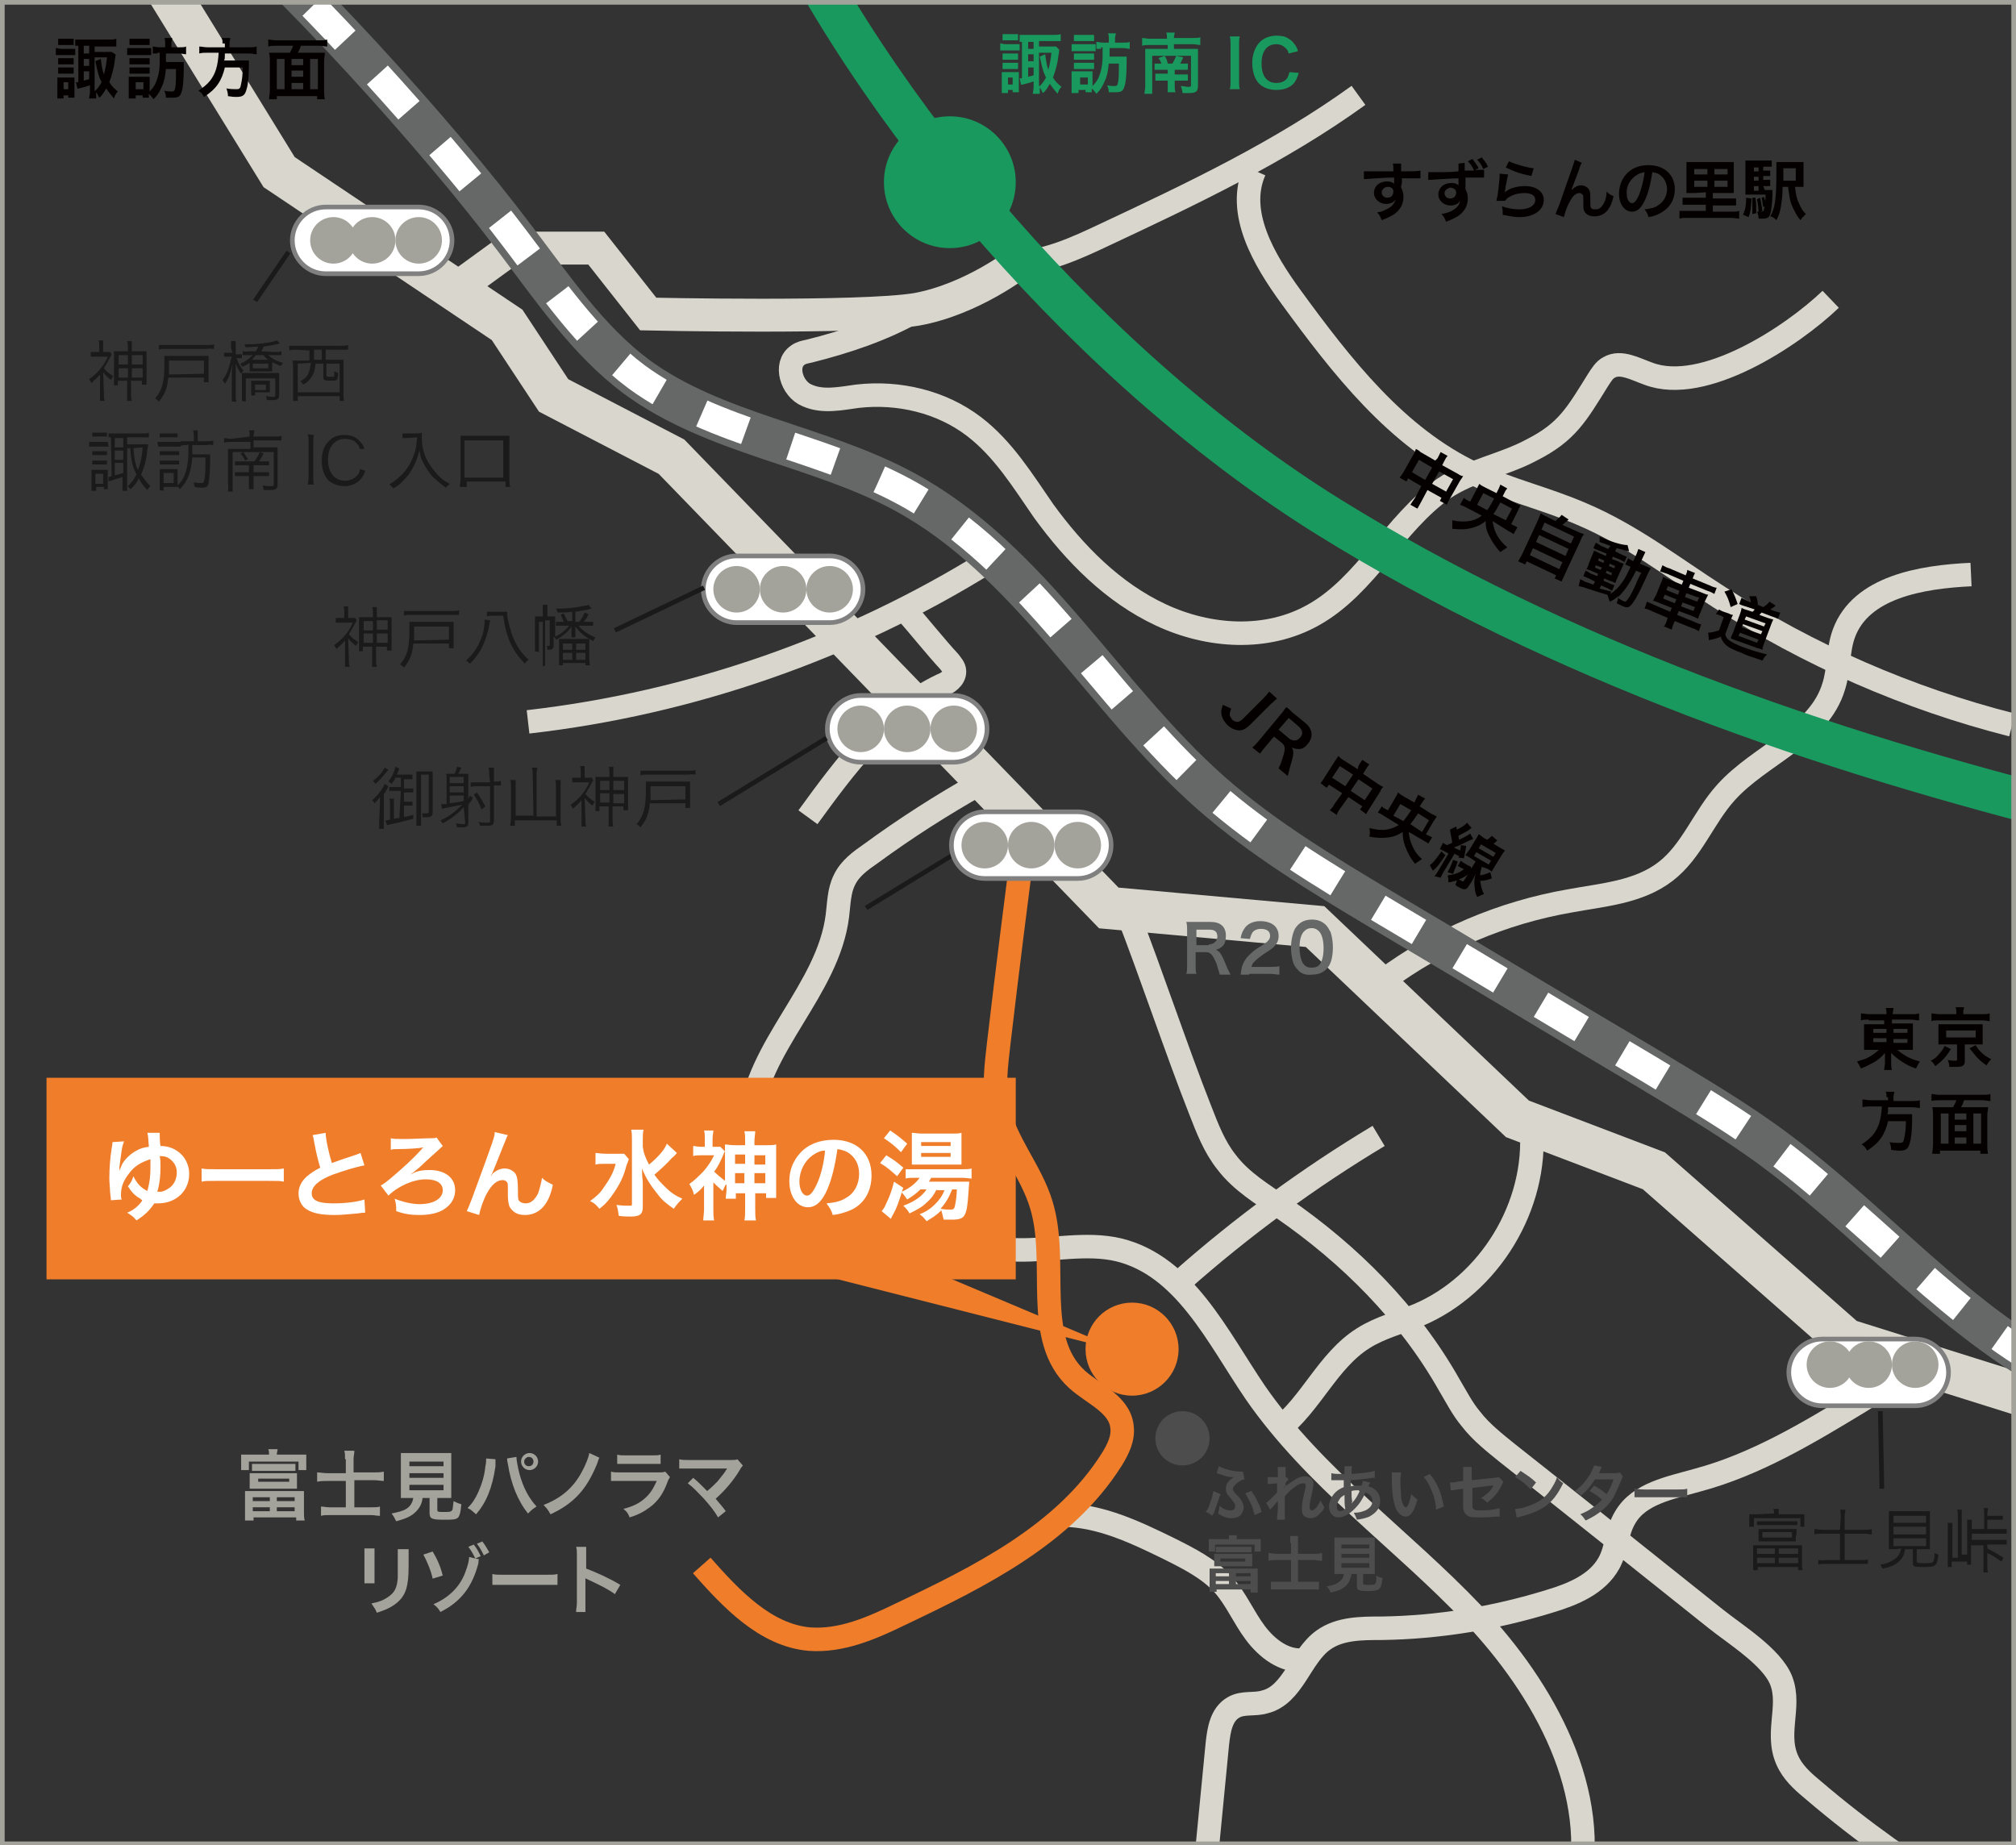 <?xml version="1.0" encoding="utf-8"?>
<!-- Generator: Adobe Illustrator 19.2.1, SVG Export Plug-In . SVG Version: 6.00 Build 0)  -->
<svg version="1.1" id="レイヤー_1" xmlns="http://www.w3.org/2000/svg" xmlns:xlink="http://www.w3.org/1999/xlink" x="0px"
	 y="0px" width="260px" height="238px" viewBox="0 0 260 238" style="enable-background:new 0 0 260 238;" xml:space="preserve">
<rect x="0" y="0" width="260" height="238" fill="#333333" stroke="none"/>
<style type="text/css">
	.st0{clip-path:url(#SVGID_2_);fill:none;stroke:#D9D7CD;stroke-width:3.031;stroke-miterlimit:10;}
	.st1{clip-path:url(#SVGID_2_);fill:#EF7D2A;}
	.st2{clip-path:url(#SVGID_2_);fill:#4E4D4D;}
	.st3{clip-path:url(#SVGID_2_);fill:none;stroke:#D9D7CD;stroke-width:4.244;stroke-miterlimit:10;}
	.st4{clip-path:url(#SVGID_2_);fill:none;stroke:#EF7D2A;stroke-width:3.031;stroke-miterlimit:10;}
	.st5{clip-path:url(#SVGID_2_);fill:none;stroke:#19995E;stroke-width:5.456;stroke-miterlimit:10;}
	.st6{clip-path:url(#SVGID_2_);fill:none;stroke:#D9D7CD;stroke-width:5.456;stroke-miterlimit:10;}
	.st7{clip-path:url(#SVGID_2_);}
	.st8{fill:none;stroke:#666767;stroke-width:5.456;stroke-miterlimit:10;}
	.st9{fill:none;stroke:#FFFFFF;stroke-width:3.637;stroke-miterlimit:10;}
	.st10{fill:none;stroke:#FFFFFF;stroke-width:3.637;stroke-miterlimit:10;stroke-dasharray:6.108,6.108;}
	.st11{clip-path:url(#SVGID_2_);fill:#19995E;}
	.st12{fill:#FFFFFF;}
	.st13{fill:#808081;}
	.st14{fill:#A3A29B;}
	.st15{clip-path:url(#SVGID_2_);fill:none;stroke:#1A1A1A;stroke-width:0.606;stroke-miterlimit:10;}
	.st16{fill:#1A1A1A;}
	.st17{fill:#040000;}
	.st18{fill:#19995E;}
	.st19{fill:#666767;}
	.st20{fill:#4E4D4D;}
	.st21{fill:#EF7D2A;}
</style>
<g>
	<g>
		<defs>
			<rect id="SVGID_1_" width="260" height="238"/>
		</defs>
		<clipPath id="SVGID_2_">
			<use xlink:href="#SVGID_1_"  style="overflow:visible;"/>
		</clipPath>
		<path class="st0" d="M137.2,195.4c4.8,0.1,9.2,2.2,13.5,4.3c2.6,1.3,5.2,2.6,7.1,4.7c1.6,1.8,2.6,4.2,4.1,6.2s3.7,3.7,6.2,3.5"/>
		<circle class="st1" cx="146" cy="174" r="6"/>
		<circle class="st2" cx="152.5" cy="185.5" r="3.5"/>
		<path class="st3" d="M131.5,33.8c0,0-6.1,4.8-13.3,6.1c-7.3,1.2-34.6,0.6-34.6,0.6L76.9,32H66l-8.8,6.4"/>
		<path class="st0" d="M131.1,33.9c4-0.2,7.7-1.9,11.3-3.6c11.3-5.3,22.7-10.7,32.8-18"/>
		<path class="st0" d="M68.1,93.1c21-2.4,41.4-9.5,59.4-20.7"/>
		<path class="st0" d="M116.9,78.9c1.5,1.7,4,4.8,5.5,6.4c0.3,0.4,0.7,0.8,0.7,1.3c0,0.9-0.9,1.5-1.7,1.8
			c-7.3,3.5-12.4,10.4-17.2,17"/>
		<path class="st0" d="M96.7,144.6c0.9-9.7,10.1-16.9,11.3-26.5c0.2-1.6,0.2-3.2,0.9-4.6c0.7-1.5,2.1-2.5,3.4-3.4
			c4.5-3.3,9.2-6.3,14-9"/>
		<path class="st0" d="M90.7,154.9c0-4.4,1.3-10.3,5.7-10.4c1.8,0,3.4,1.1,4.8,2.1c9.1,6.7,18.7,14.4,30,14.6c4.4,0.1,8.9-1,13.1,0
			c8.5,2.1,12.7,11.2,17.6,18.4c7.6,11,18.9,18.9,28.1,28.6s16.6,23.1,13.4,36.1"/>
		<path class="st0" d="M155.2,243.4c0.6-6.2,1.2-12.3,1.8-18.5c0.2-1.8,0.5-3.8,2.1-4.7c1.2-0.7,2.7-0.3,4-0.7
			c3.7-0.9,4.6-5.9,7.6-8c2.1-1.5,4.9-1.5,7.4-1.5c7.4-0.1,14.7-1.3,21.8-3.5c3-0.9,6.1-2.2,7.6-4.9c1-1.8,1-4.1,2.1-5.9
			c1.8-3.1,5.8-3.8,9.3-4.8c7.5-2,14.3-6.1,20.9-10.1c2.8-1.7,5.9-4,5.8-7.2"/>
		<path class="st0" d="M145.4,117.7c3,7.7,6.4,17.9,9.4,25.5c0.9,2.3,1.8,4.7,3.4,6.7c1.9,2.5,4.6,4.1,7.2,5.9
			c8.7,6,16.3,13.6,21.5,22.8c0.9,1.5,1.7,3.1,2.8,4.4c1.3,1.7,3.1,3.1,4.7,4.4c9,7.1,18,14.3,26.9,21.4c2.5,2,7.2,4.9,8.4,7.9
			c1.4,3.5-1,7.2,1.1,10.9c0.8,1.4,2,2.4,3.2,3.4c6.1,5.2,12.6,9.8,19.5,14"/>
		<path class="st0" d="M164.8,184.4c4.3-3.3,6.4-8.9,11-11.8c2.2-1.4,4.7-2,7.1-3c9.2-3.9,15.4-14.1,14.6-24.1"/>
		<path class="st0" d="M152.3,165.2c7.9-7,16.5-13.3,25.5-18.7"/>
		<path class="st0" d="M118.1,40.1c-4.2,2.4-9,4-13.8,5.2c-0.5,0.1-1,0.2-1.4,0.5c-1.8,1.2-0.8,4.4,1.2,5.2c2,0.9,4.3,0.4,6.5,0.1
			c5.3-0.6,10.8,0.7,15,3.9c3.8,2.9,6.3,7,9,10.9c4,5.5,8.9,10.5,15.1,13.4c6.2,2.9,13.7,3.4,19.7,0c6.8-3.8,10.4-11.8,16.8-16.3
			c3.6-2.4,7.7-3,11.4-5c4.5-2.3,5.7-4.5,8.5-9c0.4-0.6,0.8-1.3,1.4-1.6c1.5-0.9,3.4,0.2,5.1,0.8c7.1,2.7,18.5-4.8,23.5-9.6"/>
		<path class="st0" d="M178.5,126.4c7-5.2,15.3-8.7,23.9-10.2c4.3-0.8,8.9-1.1,12.4-3.8c3.4-2.6,4.9-7,7.8-10.2
			c4.4-4.9,12-7.3,13.9-13.7c0.7-2.2,0.5-4.6,1.3-6.8c2.2-6,10-7.3,16.4-7.6"/>
		<path class="st4" d="M132.3,106.4c-1.2,9.4-2.4,18.8-3.5,28.2c-0.3,2.7-0.7,5.5-0.1,8.2c0.9,4.5,4.3,8.2,5.6,12.6
			c2.3,7.5-1.2,17.2,4.6,22.5c2.1,1.9,5.5,3.2,5.8,6.1c0.2,1.5-0.5,2.9-1.3,4.2c-6.1,9.7-17,15.1-27.3,20c-3.7,1.8-7.6,3.5-11.7,3.2
			c-5.7-0.5-10.1-5.2-13.9-9.5"/>
		<path class="st0" d="M161.8,22c-2.4,5.4,1.2,11.5,4.7,16.3c6.5,8.9,13.6,18.1,23.6,22.8c4.5,2.1,9.3,3.2,13.9,5.2
			c6.4,2.7,11.9,7,17.7,10.7c11.6,7.5,24.4,13.1,37.8,16.5"/>
		<path class="st5" d="M98.1-16.9c14.4,32,43.5,65.1,73.3,83.6s63.5,30.1,97.6,38.6"/>
		<polyline class="st6" points="14.5,-12.7 36,22.2 65.4,41.9 71.4,51 86.6,58.9 143,117.1 169.6,119.5 195.7,144.3 213.3,151 
			238.1,172.8 270.9,183.1 		"/>
		<g class="st7">
			<path class="st8" d="M24.8-13.9C37.6-3.4,56.5,17.6,66.5,30.9c4.8,6.3,9.3,13,15.6,17.7c10.1,7.4,23.4,8.8,34.5,14.8
				c16.3,8.8,25.6,26.5,39.5,38.8c6.7,5.9,14.5,10.6,22.2,15.2c11.5,6.8,22.9,13.7,34.4,20.5c5.6,3.4,11.3,6.7,16.6,10.7
				c14.1,10.5,25.6,25.1,42,31.3"/>
			<g>
				<path class="st9" d="M24.8-13.9c0.8,0.6,1.5,1.3,2.3,1.9"/>
				<path class="st10" d="M31.6-7.8c12,11.2,26.6,27.7,34.9,38.7c4.8,6.3,9.3,13,15.6,17.7c10.1,7.4,23.4,8.8,34.5,14.8
					c16.3,8.8,25.6,26.5,39.5,38.8c6.7,5.9,14.5,10.6,22.2,15.2c11.5,6.8,22.9,13.7,34.4,20.5c5.6,3.4,11.3,6.7,16.6,10.7
					c12.4,9.3,22.9,21.7,36.5,28.8"/>
				<path class="st9" d="M268.4,178.6c0.9,0.4,1.9,0.8,2.8,1.2"/>
			</g>
		</g>
		<circle class="st11" cx="122.5" cy="23.5" r="8.5"/>
		<g class="st7">
			<g>
				<path class="st12" d="M42,35.3c-2.4,0-4.3-1.9-4.3-4.3s1.9-4.3,4.3-4.3h12c2.4,0,4.3,1.9,4.3,4.3s-1.9,4.3-4.3,4.3H42z"/>
				<path class="st13" d="M54,27c2.2,0,4,1.8,4,4s-1.8,4-4,4H42c-2.2,0-4-1.8-4-4s1.8-4,4-4H54 M54,26.4H42c-2.5,0-4.6,2.1-4.6,4.6
					s2.1,4.6,4.6,4.6h12c2.5,0,4.6-2.1,4.6-4.6S56.5,26.4,54,26.4L54,26.4z"/>
			</g>
			<circle class="st14" cx="43" cy="31" r="3"/>
			<circle class="st14" cx="48" cy="31" r="3"/>
			<circle class="st14" cx="54" cy="31" r="3"/>
		</g>
		<g class="st7">
			<g>
				<path class="st12" d="M95,80.3c-2.4,0-4.3-1.9-4.3-4.3s1.9-4.3,4.3-4.3h12c2.4,0,4.3,1.9,4.3,4.3s-1.9,4.3-4.3,4.3H95z"/>
				<path class="st13" d="M107,72c2.2,0,4,1.8,4,4s-1.8,4-4,4H95c-2.2,0-4-1.8-4-4s1.8-4,4-4H107 M107,71.4H95
					c-2.5,0-4.6,2.1-4.6,4.6s2.1,4.6,4.6,4.6h12c2.5,0,4.6-2.1,4.6-4.6S109.5,71.4,107,71.4L107,71.4z"/>
			</g>
			<circle class="st14" cx="95" cy="76" r="3"/>
			<circle class="st14" cx="101" cy="76" r="3"/>
			<circle class="st14" cx="107" cy="76" r="3"/>
		</g>
		<g class="st7">
			<g>
				<path class="st12" d="M111,98.3c-2.4,0-4.3-1.9-4.3-4.3s1.9-4.3,4.3-4.3h12c2.4,0,4.3,1.9,4.3,4.3s-1.9,4.3-4.3,4.3H111z"/>
				<path class="st13" d="M123,90c2.2,0,4,1.8,4,4s-1.8,4-4,4h-12c-2.2,0-4-1.8-4-4s1.8-4,4-4H123 M123,89.4h-12
					c-2.5,0-4.6,2.1-4.6,4.6s2.1,4.6,4.6,4.6h12c2.5,0,4.6-2.1,4.6-4.6S125.5,89.4,123,89.4L123,89.4z"/>
			</g>
			<circle class="st14" cx="111" cy="94" r="3"/>
			<circle class="st14" cx="117" cy="94" r="3"/>
			<circle class="st14" cx="123" cy="94" r="3"/>
		</g>
		<g class="st7">
			<g>
				<path class="st12" d="M235,181.3c-2.4,0-4.3-1.9-4.3-4.3s1.9-4.3,4.3-4.3h12c2.4,0,4.3,1.9,4.3,4.3s-1.9,4.3-4.3,4.3H235z"/>
				<path class="st13" d="M247,173c2.2,0,4,1.8,4,4s-1.8,4-4,4h-12c-2.2,0-4-1.8-4-4s1.8-4,4-4H247 M247,172.4h-12
					c-2.5,0-4.6,2.1-4.6,4.6s2.1,4.6,4.6,4.6h12c2.5,0,4.6-2.1,4.6-4.6S249.5,172.4,247,172.4L247,172.4z"/>
			</g>
			<circle class="st14" cx="236" cy="176" r="3"/>
			<circle class="st14" cx="241" cy="176" r="3"/>
			<circle class="st14" cx="247" cy="176" r="3"/>
		</g>
		<line class="st15" x1="32.9" y1="38.8" x2="37.2" y2="32.5"/>
		<line class="st15" x1="79.3" y1="81.3" x2="90.8" y2="75.8"/>
		<line class="st15" x1="92.7" y1="103.7" x2="106.6" y2="95.2"/>
		<line class="st15" x1="242.5" y1="182" x2="242.7" y2="192"/>
		<g class="st7">
			<path class="st14" d="M259.4,0.6v236.9H0.6V0.6H259.4 M260,0H0v238h260V0L260,0z"/>
		</g>
		<line class="st15" x1="111.7" y1="117.1" x2="125.6" y2="108.6"/>
		<g class="st7">
			<g>
				<path class="st12" d="M127,113.3c-2.4,0-4.3-1.9-4.3-4.3s1.9-4.3,4.3-4.3h12c2.4,0,4.3,1.9,4.3,4.3s-1.9,4.3-4.3,4.3H127z"/>
				<path class="st13" d="M139,105c2.2,0,4,1.8,4,4s-1.8,4-4,4h-12c-2.2,0-4-1.8-4-4s1.8-4,4-4H139 M139,104.4h-12
					c-2.5,0-4.6,2.1-4.6,4.6s2.1,4.6,4.6,4.6h12c2.5,0,4.6-2.1,4.6-4.6S141.5,104.4,139,104.4L139,104.4z"/>
			</g>
			<circle class="st14" cx="127" cy="109" r="3"/>
			<circle class="st14" cx="133" cy="109" r="3"/>
			<circle class="st14" cx="139" cy="109" r="3"/>
		</g>
	</g>
	<g>
		<g>
			<path class="st14" d="M34.7,187.6c0-0.3,0-0.4-0.1-0.7h1.2c0,0.2-0.1,0.4-0.1,0.7h2.7c0.5,0,0.8,0,1.1,0c0,0.2,0,0.4,0,0.7v0.6
				c0,0.3,0,0.5,0,0.7h-1v-1.1h-6.4v1.1h-1c0-0.2,0-0.4,0-0.7v-0.6c0-0.2,0-0.5,0-0.7c0.3,0,0.6,0,1.1,0H34.7z M31.6,193.3
				c0-0.5,0-0.7,0-1c0.3,0,0.5,0,1,0h5.6c0.5,0,0.7,0,1,0c0,0.3,0,0.5,0,1v1.7c0,0.4,0,0.8,0.1,1.1h-1.1v-0.4h-5.5v0.4h-1.1
				c0-0.3,0-0.7,0-1.1V193.3z M38.3,191.3c0,0.3,0,0.5,0,0.7c-0.3,0-0.6,0-0.9,0h-4.3c-0.3,0-0.6,0-0.9,0c0-0.2,0-0.4,0-0.7v-0.6
				c0-0.3,0-0.4,0-0.7c0.3,0,0.5,0,0.9,0h4.3c0.4,0,0.6,0,0.9,0c0,0.3,0,0.4,0,0.7V191.3z M32.5,188.8c0.2,0,0.5,0,0.7,0h4.2
				c0.3,0,0.5,0,0.7,0v0.9c-0.2,0-0.5,0-0.7,0h-4.2c-0.3,0-0.5,0-0.7,0V188.8z M32.6,193.6h2.2v-0.5h-2.2V193.6z M32.6,194.9h2.2
				v-0.5h-2.2V194.9z M33.3,190.7v0.4h4v-0.4H33.3z M35.7,193.6h2.3v-0.5h-2.3V193.6z M35.7,194.9h2.3v-0.5h-2.3V194.9z"/>
			<path class="st14" d="M44.5,188.2c0-0.5,0-0.8-0.1-1.1h1.3c0,0.4-0.1,0.7-0.1,1.1v1.7h2.5c0.5,0,0.9,0,1.4-0.1v1.2
				c-0.4,0-0.8-0.1-1.3-0.1h-2.5v3.5h2.1c0.6,0,0.9,0,1.2-0.1v1.2c-0.4,0-0.7-0.1-1.2-0.1h-5.2c-0.5,0-0.9,0-1.2,0.1v-1.2
				c0.3,0,0.6,0.1,1.2,0.1h2V191h-2.3c-0.5,0-0.9,0-1.4,0.1v-1.2c0.4,0,0.8,0.1,1.4,0.1h2.3V188.2z"/>
			<path class="st14" d="M52.8,193.2c-0.5,0-0.8,0-1.1,0c0-0.3,0-0.6,0-1v-3.6c0-0.5,0-1,0-1.2c0.3,0,0.6,0,1,0h4.5c0.4,0,0.8,0,1,0
				c0,0.2,0,0.7,0,1.2v3.6c0,0.5,0,0.8,0,1c-0.3,0-0.6,0-1,0h-0.8v1.5c0,0.3,0.1,0.3,0.8,0.3c0.8,0,0.9,0,1.1-0.2
				c0.1-0.1,0.1-0.5,0.2-1.2c0.4,0.2,0.6,0.3,1,0.4c-0.1,1.1-0.2,1.4-0.4,1.7c-0.3,0.3-0.7,0.3-1.8,0.3c-1.6,0-1.9-0.1-1.9-0.9v-1.9
				h-0.9c-0.1,0.8-0.4,1.3-0.9,1.8c-0.6,0.6-1.4,0.9-2.5,1.2c-0.2-0.4-0.3-0.6-0.6-1c0.9-0.2,1.4-0.3,1.9-0.6
				c0.5-0.3,0.8-0.8,0.9-1.4H52.8z M52.8,189.1h4.4v-0.6h-4.4V189.1z M52.8,190.6h4.4V190h-4.4V190.6z M52.8,192.2h4.4v-0.7h-4.4
				V192.2z"/>
			<path class="st14" d="M63.9,188.2c0,0.1,0,0.1,0,0.2l0,0.2l0,0.3l0,0.2c-0.4,2.8-1.2,4.7-2.5,6.2c-0.5-0.4-0.6-0.6-1.1-0.8
				c0.6-0.6,1-1.2,1.4-2.1c0.4-0.9,0.8-2.1,0.9-3.3c0.1-0.4,0.1-0.7,0.1-0.9c0,0,0-0.1,0-0.1L63.9,188.2z M66.6,187.9
				c0,0.4,0.2,1.4,0.4,2.2c0.5,1.8,1.2,3.1,2.2,4.2c-0.5,0.3-0.7,0.5-1.1,0.9c-1.3-1.6-2.2-3.8-2.6-6.4c-0.1-0.4-0.1-0.6-0.1-0.7
				L66.6,187.9z M69.4,188.5c0,0.6-0.5,1.1-1.1,1.1c-0.6,0-1.1-0.5-1.1-1.1c0-0.6,0.5-1.1,1.1-1.1C68.9,187.4,69.4,187.9,69.4,188.5
				z M67.6,188.5c0,0.4,0.3,0.6,0.6,0.6c0.4,0,0.6-0.3,0.6-0.6c0-0.4-0.3-0.6-0.6-0.6C67.9,187.9,67.6,188.2,67.6,188.5z"/>
			<path class="st14" d="M77.3,188c-0.1,0.2-0.1,0.2-0.3,0.8c-0.7,1.7-1.5,3.1-2.6,4.2c-0.9,0.9-1.9,1.6-3.4,2.3
				c-0.3-0.5-0.4-0.7-0.9-1.2c2.3-0.9,3.8-2.2,4.9-4.2c0.5-0.9,0.9-1.9,1-2.5L77.3,188z"/>
			<path class="st14" d="M86.4,190.5c-0.1,0.2-0.2,0.3-0.3,0.6c-0.5,1.4-1.2,2.5-2.3,3.3c-0.7,0.5-1.3,0.9-2.6,1.3
				c-0.2-0.5-0.3-0.7-0.8-1.1c1.2-0.3,2-0.7,2.7-1.3c0.7-0.6,1.1-1.2,1.6-2.3h-4.7c-0.7,0-0.9,0-1.2,0v-1.2c0.4,0.1,0.6,0.1,1.3,0.1
				h4.6c0.6,0,0.8,0,1.1-0.1L86.4,190.5z M79.6,187.6c0.3,0.1,0.5,0.1,1.1,0.1h3.4c0.6,0,0.8,0,1.1-0.1v1.2c-0.3,0-0.5,0-1.1,0h-3.4
				c-0.6,0-0.8,0-1.1,0V187.6z"/>
			<path class="st14" d="M89.4,190.6c0.5,0.4,0.8,0.7,1.2,1.1c0.5,0.5,0.5,0.5,0.6,0.6c0.5-0.4,0.9-0.8,1.3-1.2
				c0.4-0.5,1-1.2,1.2-1.6c0,0,0,0,0.1-0.1c0,0,0,0,0,0c-0.1,0-0.2,0-0.4,0h-3.5c-0.4,0-0.6,0-1.1,0c-0.8,0-0.9,0-1.2,0v-1.2
				c0.4,0.1,0.6,0.1,1.3,0.1l5.4,0c0.4,0,0.6,0,0.8-0.1l0.7,0.8c-0.1,0.2-0.2,0.2-0.4,0.6c-0.9,1.5-2,2.7-3.1,3.7
				c0.4,0.5,0.8,0.9,1.3,1.6l-1,0.8c-0.5-0.9-1.1-1.6-1.9-2.5c-0.8-0.8-1.2-1.3-2-1.9L89.4,190.6z"/>
			<path class="st14" d="M48.3,199.7c0,0.3,0,0.4,0,0.9v2.7c0,0.5,0,0.6,0,0.9h-1.3c0-0.2,0-0.5,0-0.9v-2.7c0-0.5,0-0.6,0-0.9
				L48.3,199.7z M52.7,199.7c0,0.2,0,0.4,0,0.9v1.3c0,1.5-0.1,2.3-0.3,3c-0.3,1-0.9,1.7-1.9,2.3c-0.5,0.3-1,0.5-1.9,0.8
				c-0.2-0.5-0.3-0.6-0.7-1.2c1-0.2,1.5-0.4,2.1-0.8c0.9-0.6,1.2-1.2,1.3-2.5c0-0.4,0-0.8,0-1.6v-1.2c0-0.5,0-0.7,0-0.9H52.7z"/>
			<path class="st14" d="M55.8,200.1c0.6,1,1,1.9,1.3,3.1l-1.3,0.4c-0.2-1-0.8-2.4-1.2-3.1L55.8,200.1z M61.8,201.1
				c-0.1,0.1-0.1,0.2-0.1,0.5c-0.8,3.1-2.3,5-4.9,6.3c-0.3-0.5-0.5-0.7-0.9-1c1.9-0.8,3.4-2.2,4.1-4.1c0.3-0.8,0.5-1.5,0.5-2
				l0.8,0.2c-0.3-0.6-0.5-1-0.9-1.5l0.7-0.3c0.4,0.5,0.6,0.9,0.9,1.5l-0.7,0.3L61.8,201.1z M62.4,200.6c-0.3-0.6-0.5-1-0.9-1.5
				l0.7-0.3c0.4,0.5,0.6,0.9,0.9,1.4L62.4,200.6z"/>
			<path class="st14" d="M63.5,203c0.4,0.1,0.6,0.1,1.6,0.1h5.2c1,0,1.2,0,1.6-0.1v1.4c-0.4,0-0.5,0-1.6,0h-5.2c-1.1,0-1.2,0-1.6,0
				V203z"/>
			<path class="st14" d="M74.3,207.8c0-0.3,0.1-0.6,0.1-1.1v-6.2c0-0.5,0-0.7-0.1-1h1.3c0,0.3,0,0.4,0,1v1.8
				c1.3,0.5,2.9,1.2,4.4,2.1l-0.7,1.2c-0.8-0.6-1.8-1.1-3.5-1.9c-0.2-0.1-0.3-0.1-0.3-0.2c0,0.3,0,0.4,0,0.7v2.6c0,0.5,0,0.8,0,1.1
				H74.3z"/>
		</g>
		<g>
			<path class="st16" d="M13.4,50.8c0,0.4,0,0.6,0.1,0.9l-0.6,0c0-0.2,0-0.5,0-0.9l0-2.5c-0.4,0.5-0.6,0.6-1.1,1.1
				c-0.1-0.2-0.2-0.3-0.3-0.5c1.1-0.8,1.9-1.7,2.4-2.9l-1.5,0c-0.3,0-0.5,0-0.7,0l0-0.6c0.2,0,0.3,0,0.6,0l0.5,0l0-0.8
				c0-0.2,0-0.5-0.1-0.7l0.6,0c0,0.1,0,0.4,0,0.7l0,0.8l0.4,0c0.2,0,0.4,0,0.5,0l0.2,0.3c0,0.1,0,0.1-0.1,0.2
				c-0.2,0.4-0.6,1.1-0.9,1.6c0.3,0.4,0.7,0.7,1.2,1c-0.1,0.2-0.2,0.3-0.3,0.5c-0.5-0.4-0.7-0.6-1-1L13.4,50.8z M16.5,44.9
				c0-0.4,0-0.6-0.1-0.9l0.6,0c0,0.3,0,0.5,0,0.9l0,0.4l1.1,0c0.4,0,0.6,0,0.8,0c0,0.2,0,0.4,0,0.7l0,2.8c0,0.4,0,0.6,0,0.8l-0.6,0
				l0-0.5l-1.4,0l0,1.6c0,0.4,0,0.7,0.1,1l-0.6,0c0-0.3,0-0.6,0-1l0-1.6l-1.2,0l0,0.6l-0.5,0c0-0.2,0-0.4,0-0.8l0-2.9
				c0-0.3,0-0.5,0-0.7c0.2,0,0.4,0,0.8,0l1,0L16.5,44.9z M15.3,45.8l0,1.2l1.2,0l0-1.2L15.3,45.8z M15.3,47.5l0,1.2l1.2,0l0-1.2
				L15.3,47.5z M18.4,47l0-1.2l-1.4,0l0,1.2L18.4,47z M18.4,48.7l0-1.2l-1.4,0l0,1.2L18.4,48.7z"/>
			<path class="st16" d="M21.7,48.7c-0.1,1.3-0.4,2.1-1.2,3.1c-0.2-0.2-0.3-0.3-0.5-0.4c0.9-1.1,1.2-2,1.2-4.5c0-0.5,0-0.7,0-1
				c0.3,0,0.5,0,0.8,0l4.1,0c0.3,0,0.6,0,0.8,0c0,0.2,0,0.4,0,0.8l0,1.8c0,0.4,0,0.6,0,0.8l-0.6,0l0-0.6L21.7,48.7z M27.6,45
				c-0.3,0-0.5-0.1-0.9,0l-5.3,0c-0.4,0-0.7,0-0.9,0.1l0-0.6c0.3,0,0.5,0,0.9,0l5.3,0c0.4,0,0.7,0,0.9-0.1L27.6,45z M26.3,48.2
				l0-1.7l-4.5,0l0,0.8c0,0.2,0,0.8,0,1L26.3,48.2z"/>
			<path class="st16" d="M29.8,44.9c0-0.5,0-0.7,0-0.9l0.6,0c0,0.2,0,0.4,0,0.9l0,0.8l0.2,0c0.2,0,0.4,0,0.6,0l0,0.5
				c-0.2,0-0.3,0-0.5,0l-0.2,0c0.2,0.6,0.5,1.1,0.9,1.6c-0.1,0.1-0.2,0.2-0.3,0.4c-0.3-0.4-0.5-0.8-0.7-1.3c0,0.8,0,1,0,1.4l0,2.5
				c0,0.5,0,0.7,0.1,1l-0.6,0c0-0.3,0-0.5,0-1l0-2.4c0-0.4,0-0.5,0.1-1.5c-0.3,1.3-0.5,1.9-1,2.6c-0.1-0.2-0.2-0.3-0.3-0.5
				c0.4-0.5,0.7-1.1,0.9-1.9c0.1-0.4,0.2-0.8,0.3-1.1l-0.4,0c-0.3,0-0.4,0-0.6,0l0-0.5c0.2,0,0.3,0,0.6,0l0.5,0L29.8,44.9z
				 M35.4,45.4c0.3,0,0.7,0,0.9-0.1l0,0.5c-0.3,0-0.6,0-0.9,0l-0.8,0c0.4,0.4,1.1,0.8,1.9,1c-0.1,0.1-0.2,0.3-0.3,0.4
				c-0.5-0.2-0.7-0.3-1.1-0.5l0,0.6c0,0.2,0,0.4,0,0.6c-0.2,0-0.3,0-0.6,0l-1.7,0c-0.2,0-0.4,0-0.6,0c0-0.1,0-0.1,0-0.2
				c0-0.1,0-0.2,0-0.4l0-0.5c-0.3,0.2-0.5,0.3-0.9,0.5c-0.1-0.1-0.2-0.2-0.3-0.4c0.7-0.3,1.1-0.6,1.6-1.1l-0.6,0c-0.3,0-0.5,0-0.7,0
				l0-0.5c0.2,0,0.4,0.1,0.8,0l0.9,0c0.1-0.2,0.2-0.3,0.3-0.6c-0.6,0-1.2,0.1-1.6,0.1c-0.1-0.2-0.1-0.3-0.2-0.4c0.2,0,0.3,0,0.4,0
				c1.4,0,3.1-0.2,3.8-0.5l0.4,0.4c-0.1,0-0.2,0-0.4,0.1c-0.4,0.1-1,0.2-1.7,0.3c-0.1,0.3-0.2,0.4-0.3,0.6L35.4,45.4z M31.2,51.7
				c0-0.2,0-0.6,0-1l0-1.8c0-0.4,0-0.6,0-0.8c0.2,0,0.4,0,0.7,0l3.3,0c0.4,0,0.6,0,0.8,0c0,0.2,0,0.5,0,0.8l0,2.1
				c0,0.4-0.2,0.6-0.8,0.6c-0.3,0-0.3,0-0.8,0c0-0.2,0-0.3-0.1-0.5c0.4,0,0.6,0.1,0.9,0.1c0.2,0,0.3,0,0.3-0.2l0-2.2l-3.8,0l0,2.1
				c0,0.5,0,0.7,0,0.9L31.2,51.7z M32.4,49.7c0-0.2,0-0.4,0-0.6c0.1,0,0.2,0,0.6,0l1.2,0c0.3,0,0.4,0,0.6,0c0,0.1,0,0.2,0,0.6l0,0.4
				c0,0.3,0,0.4,0,0.5c-0.1,0-0.2,0-0.5,0l-1.4,0l0,0.4l-0.5,0c0-0.1,0-0.4,0-0.6L32.4,49.7z M33,45.8c-0.2,0.2-0.3,0.4-0.5,0.6
				l2.1,0c-0.3-0.2-0.5-0.4-0.6-0.6L33,45.8z M32.6,47.5l2,0l0-0.6l-2,0L32.6,47.5z M32.9,50.3l1.4,0l0-0.7l-1.4,0L32.9,50.3z"/>
			<path class="st16" d="M38.2,45.1c-0.3,0-0.6,0-0.9,0.1l0-0.6c0.2,0,0.5,0,0.9,0l5.8,0c0.4,0,0.6,0,0.9-0.1l0,0.6
				c-0.3,0-0.5,0-0.9,0l-2,0l0,1.3l1.3,0c0.4,0,0.7,0,1,0c0,0.3,0,0.6,0,1l0,3.3c0,0.5,0,0.8,0.1,1l-0.6,0l0-0.6l-5.4,0l0,0.6
				l-0.6,0c0-0.3,0-0.5,0-1l0-3.2c0-0.4,0-0.7-0.1-1c0.3,0,0.6,0,1,0l1.2,0c0-0.3,0-0.5,0-0.8l0-0.5L38.2,45.1z M38.4,46.9l0,3.7
				l5.4,0l0-3.7l-1.7,0l0,1.5c0,0.2,0.1,0.2,0.4,0.2c0.5,0,0.6,0,0.6-0.1c0-0.1,0-0.3,0-0.6c0.2,0.1,0.3,0.1,0.5,0.2
				c0,0.6-0.1,0.7-0.1,0.8c-0.1,0.2-0.3,0.2-0.9,0.2c-0.8,0-0.9-0.1-0.9-0.5l0-1.7l-1,0c-0.1,0.9-0.2,1.2-0.5,1.7
				c-0.3,0.4-0.5,0.7-1.1,1c-0.1-0.2-0.2-0.3-0.4-0.4c0.5-0.3,0.8-0.5,1-0.9c0.2-0.4,0.3-0.8,0.4-1.5L38.4,46.9z M40.5,45.6
				c0,0.3,0,0.5,0,0.8l1,0l0-1.3l-1,0L40.5,45.6z"/>
			<path class="st16" d="M14,57.6c-0.2,0-0.3,0-0.6,0l-1.3,0c-0.3,0-0.4,0-0.6,0l0-0.6c0.2,0,0.4,0,0.6,0l1.2,0c0.3,0,0.4,0,0.6,0
				L14,57.6z M11.8,63.3c0-0.2,0-0.5,0-0.8l0-1.1c0-0.3,0-0.5,0-0.8c0.2,0,0.3,0,0.6,0l0.9,0c0.3,0,0.4,0,0.6,0c0,0.2,0,0.3,0,0.7
				l0,1.1c0,0.3,0,0.5,0,0.7l-0.5,0l0-0.3l-1,0l0,0.5L11.8,63.3z M11.9,58.2c0.2,0,0.3,0,0.6,0l0.7,0c0.3,0,0.3,0,0.6,0l0,0.5
				c-0.2,0-0.3,0-0.6,0l-0.7,0c-0.3,0-0.4,0-0.6,0L11.9,58.2z M11.9,59.4c0.2,0,0.3,0,0.6,0l0.7,0c0.3,0,0.4,0,0.6,0l0,0.5
				c-0.2,0-0.3,0-0.6,0l-0.7,0c-0.3,0-0.4,0-0.6,0L11.9,59.4z M11.9,55.8c0.2,0,0.3,0,0.6,0l0.7,0c0.3,0,0.4,0,0.6,0l0,0.5
				c-0.2,0-0.3,0-0.6,0l-0.7,0c-0.2,0-0.4,0-0.6,0L11.9,55.8z M12.3,62.4l1,0l0-1.3l-1,0L12.3,62.4z M14.3,56.4c-0.2,0-0.2,0-0.3,0
				l0-0.5c0.2,0,0.4,0,0.8,0l3.6,0c0.4,0,0.6,0,0.8-0.1l0,0.6c-0.2,0-0.6,0-0.8,0l-2,0l0,0.9l2,0c0.3,0,0.5,0,0.7,0
				c0,0.2,0,0.2-0.1,0.7c-0.1,1.3-0.4,2.3-0.8,3.2c0.4,0.6,0.7,1,1.2,1.5c-0.1,0.1-0.3,0.3-0.4,0.5c-0.5-0.5-0.8-0.9-1.1-1.5
				c-0.3,0.6-0.5,0.9-1.1,1.4c-0.1-0.2-0.2-0.2-0.3-0.4c0.5-0.5,0.8-0.9,1.1-1.5c-0.5-1-0.7-1.8-0.8-3.4l-0.4,0l0,4.6
				c0,0.4,0,0.6,0,0.9l-0.6,0c0-0.2,0-0.5,0-0.9l0-0.9c-0.4,0.2-0.7,0.2-1.5,0.5c-0.1,0-0.2,0-0.3,0.1L14,61.5c0.1,0,0.2,0,0.4-0.1
				L14.3,56.4z M14.8,57.7l1.1,0l0-1.2l-1.1,0L14.8,57.7z M14.8,59.3l1.1,0l0-1.2l-1.1,0L14.8,59.3z M14.8,61.3
				c0.5-0.1,0.7-0.2,1.1-0.3l0-1.3l-1.1,0L14.8,61.3z M17.2,57.8c0.1,0.8,0.1,1.1,0.2,1.6c0.1,0.5,0.2,0.9,0.4,1.2
				c0.3-0.8,0.5-1.6,0.6-2.9L17.2,57.8z"/>
			<path class="st16" d="M20.3,57c0.2,0,0.4,0,0.7,0l1.6,0c0.3,0,0.5,0,0.7,0l0,0.6c-0.2,0-0.3,0-0.6,0l-1.6,0c-0.3,0-0.5,0-0.7,0
				L20.3,57z M20.6,63.2c0-0.2,0-0.6,0-0.8l0-1.2c0-0.3,0-0.5,0-0.7c0.2,0,0.3,0,0.5,0l1.3,0c0.3,0,0.4,0,0.5,0c0,0.1,0,0.3,0,0.7
				l0,1c0,0.2,0,0.4,0,0.6c-0.1,0-0.4,0-0.5,0l-1.3,0l0,0.5L20.6,63.2z M20.6,58.2c0.2,0,0.3,0,0.6,0l1.3,0c0.3,0,0.4,0,0.6,0l0,0.5
				c-0.2,0-0.3,0-0.6,0l-1.3,0c-0.3,0-0.4,0-0.6,0L20.6,58.2z M20.6,55.9c0.2,0,0.3,0,0.6,0l1.1,0c0.3,0,0.4,0,0.6,0l0,0.5
				c-0.2,0-0.4,0-0.6,0l-1.1,0c-0.3,0-0.4,0-0.6,0L20.6,55.9z M20.6,59.4c0.2,0,0.3,0,0.6,0l1.3,0c0.3,0,0.4,0,0.6,0l0,0.5
				c-0.2,0-0.3,0-0.6,0l-1.3,0c-0.3,0-0.4,0-0.6,0L20.6,59.4z M21.1,62.3l1.3,0l0-1.3l-1.3,0L21.1,62.3z M24.1,57.4
				c-0.3,0-0.5,0-0.8,0.1l0-0.6c0.2,0,0.5,0,0.8,0l0.9,0l0-0.6c0-0.3,0-0.5-0.1-0.8l0.6,0c0,0.2,0,0.5,0,0.8l0,0.6l1.2,0
				c0.4,0,0.6,0,0.8-0.1l0,0.6c-0.2,0-0.5-0.1-0.8,0l-1.9,0c0,0.2,0,0.4,0,0.4c0,0.5,0,0.5,0,0.8l1.7,0c0.3,0,0.4,0,0.6,0
				c0,0.2,0,0.2,0,0.8c0,1.3-0.1,2.4-0.2,2.9c-0.1,0.5-0.3,0.6-0.9,0.6c-0.2,0-0.5,0-0.9-0.1c0-0.2-0.1-0.3-0.1-0.6
				c0.4,0.1,0.7,0.1,0.9,0.1c0.4,0,0.4-0.1,0.5-0.7c0.1-0.6,0.1-1.3,0.1-2.6l-1.7,0c-0.2,2-0.5,2.9-1.6,4.1
				c-0.1-0.2-0.2-0.3-0.4-0.4c0.7-0.6,1.1-1.4,1.3-2.4c0.1-0.5,0.2-1.2,0.2-1.9c0-0.1,0-0.4,0-1.1L24.1,57.4z"/>
			<path class="st16" d="M32.2,56.3c0-0.4,0-0.6-0.1-0.8l0.7,0c0,0.3-0.1,0.4-0.1,0.8l2.7,0c0.4,0,0.7,0,0.9-0.1l0,0.6
				c-0.3,0-0.5,0-0.9,0l-2.7,0l0,0.9l2.3,0c0.3,0,0.6,0,0.8,0c0,0.2,0,0.4,0,0.7l0,4.1c0,0.5-0.2,0.7-0.9,0.7c-0.3,0-0.6,0-0.9,0
				c0-0.2-0.1-0.3-0.1-0.6c0.4,0.1,0.7,0.1,1,0.1c0.3,0,0.4,0,0.4-0.2l0-4.2l-5.3,0l0,4.2c0,0.5,0,0.7,0,0.9l-0.6,0
				c0-0.2,0.1-0.5,0-0.9l0-3.9c0-0.3,0-0.5,0-0.7c0.2,0,0.4,0,0.8,0l2.1,0l0-0.9l-2.5,0c-0.4,0-0.6,0-0.9,0.1l0-0.6
				c0.3,0,0.5,0.1,0.9,0.1L32.2,56.3z M32.8,59.5c0.3-0.4,0.5-0.7,0.7-1.2l0.5,0.2c-0.2,0.4-0.4,0.7-0.6,1l0.6,0c0.4,0,0.5,0,0.7,0
				l0,0.5c-0.2,0-0.4,0-0.7,0l-1.3,0l0,0.9l1.3,0c0.3,0,0.5,0,0.7,0l0,0.5c-0.2,0-0.4,0-0.7,0l-1.3,0l0,0.7c0,0.5,0,0.7,0,1l-0.6,0
				c0-0.3,0-0.5,0-1l0-0.7l-1,0c-0.3,0-0.6,0-0.8,0l0-0.5c0.2,0,0.4,0,0.8,0l1,0l0-0.9l-1.1,0c-0.3,0-0.5,0-0.7,0l0-0.5
				c0.2,0,0.4,0,0.8,0L32.8,59.5z M31.4,58.3c0.2,0.3,0.4,0.7,0.6,0.9l-0.4,0.2c-0.1-0.3-0.3-0.6-0.6-0.9L31.4,58.3z"/>
			<path class="st16" d="M40.5,56.1c-0.1,0.3-0.1,0.6-0.1,1l0,4.5c0,0.4,0,0.7,0.1,0.9l-0.8,0c0-0.3,0.1-0.5,0.1-1l0-4.5
				c0-0.4,0-0.6-0.1-1L40.5,56.1z"/>
			<path class="st16" d="M46.4,57.9c-0.1-0.4-0.2-0.5-0.4-0.7c-0.3-0.4-0.8-0.6-1.5-0.6c-1.4,0-2.2,1.1-2.2,2.7
				c0,1.7,0.9,2.7,2.2,2.7c0.7,0,1.2-0.3,1.6-0.7c0.2-0.2,0.3-0.5,0.3-0.8l0.7,0.2c-0.1,0.5-0.3,0.7-0.5,1c-0.5,0.6-1.2,1-2.2,1
				c-0.8,0-1.5-0.3-2-0.7c-0.6-0.6-0.9-1.5-0.9-2.6c0-1.1,0.3-2,1-2.6c0.5-0.5,1.1-0.7,1.9-0.7c0.8,0,1.4,0.2,1.9,0.7
				c0.3,0.3,0.5,0.5,0.7,1.1L46.4,57.9z"/>
			<path class="st16" d="M52.5,56.5c-0.2,0-0.4,0-0.6,0l0-0.6c0.2,0,0.3,0,0.6,0l1.1,0c0.4,0,0.6,0,0.8-0.1c0,0.2,0,0.4,0,0.6
				c0,1.1,0.2,2,0.7,3c0.3,0.6,0.8,1.2,1.3,1.8c0.5,0.5,0.8,0.8,1.6,1.2c-0.2,0.2-0.3,0.3-0.5,0.5c-0.7-0.5-1.1-0.9-1.7-1.4
				c-0.5-0.6-0.9-1.2-1.2-1.8c-0.3-0.5-0.4-0.9-0.5-1.6c-0.3,1.1-0.6,1.9-1.2,2.8c-0.3,0.5-0.7,0.9-1.1,1.3
				c-0.3,0.3-0.5,0.5-1.1,0.8c-0.1-0.2-0.2-0.3-0.5-0.5c0.9-0.6,1.4-1,2-1.7c0.6-0.7,1-1.6,1.3-2.5c0.2-0.6,0.2-1,0.3-1.9L52.5,56.5
				z"/>
			<path class="st16" d="M59.3,62.8c0-0.3,0.1-0.6,0.1-1l0-4.7c0-0.4,0-0.6,0-0.9c0.3,0,0.5,0,0.9,0l4.5,0c0.4,0,0.6,0,0.9,0
				c0,0.3,0,0.5,0,0.9l0,4.7c0,0.4,0,0.7,0.1,1l-0.6,0l0-0.7l-5,0l0,0.7L59.3,62.8z M59.9,61.6l5,0l0-4.8l-5,0L59.9,61.6z"/>
		</g>
		<g>
			<path class="st16" d="M45,85.1c0,0.4,0,0.6,0.1,0.9l-0.6,0c0-0.2,0-0.5,0-0.9l0-2.5c-0.4,0.5-0.6,0.6-1.1,1.1
				c-0.1-0.2-0.2-0.3-0.3-0.5c1.1-0.8,1.9-1.7,2.4-2.9l-1.5,0c-0.3,0-0.5,0-0.7,0l0-0.6c0.2,0,0.3,0,0.6,0l0.5,0l0-0.8
				c0-0.2,0-0.5-0.1-0.7l0.6,0c0,0.1,0,0.4,0,0.7l0,0.8l0.4,0c0.2,0,0.4,0,0.5,0l0.2,0.3c0,0.1,0,0.1-0.1,0.2
				c-0.2,0.4-0.6,1.1-0.9,1.6c0.3,0.4,0.7,0.7,1.2,1c-0.1,0.2-0.2,0.3-0.3,0.5c-0.5-0.4-0.7-0.6-1-1L45,85.1z M48.1,79.2
				c0-0.4,0-0.6-0.1-0.9l0.6,0c0,0.3,0,0.5,0,0.9l0,0.4l1.1,0c0.4,0,0.6,0,0.8,0c0,0.2,0,0.4,0,0.7l0,2.8c0,0.4,0,0.6,0,0.8l-0.6,0
				l0-0.5l-1.4,0l0,1.6c0,0.4,0,0.7,0.1,1l-0.6,0c0-0.3,0-0.6,0-1l0-1.6l-1.2,0l0,0.6l-0.5,0c0-0.2,0-0.4,0-0.8l0-2.9
				c0-0.3,0-0.5,0-0.7c0.2,0,0.4,0,0.8,0l1,0L48.1,79.2z M46.9,80.1l0,1.2l1.2,0l0-1.2L46.9,80.1z M46.9,81.7l0,1.2l1.2,0l0-1.2
				L46.9,81.7z M50,81.2l0-1.2l-1.4,0l0,1.2L50,81.2z M50,82.9l0-1.2l-1.4,0l0,1.2L50,82.9z"/>
			<path class="st16" d="M53.3,83c-0.1,1.3-0.4,2.1-1.2,3.1c-0.2-0.2-0.3-0.3-0.5-0.4c0.9-1.1,1.2-2,1.2-4.5c0-0.5,0-0.7,0-1
				c0.3,0,0.5,0,0.8,0l4.1,0c0.3,0,0.6,0,0.8,0c0,0.2,0,0.4,0,0.8l0,1.8c0,0.4,0,0.6,0,0.8l-0.6,0l0-0.6L53.3,83z M59.2,79.3
				c-0.3,0-0.5,0-0.9,0l-5.3,0c-0.4,0-0.7,0-0.9,0.1l0-0.6c0.3,0,0.5,0,0.9,0l5.3,0c0.4,0,0.7,0,0.9-0.1L59.2,79.3z M57.9,82.5
				l0-1.7l-4.5,0l0,0.8c0,0.2,0,0.8,0,1L57.9,82.5z"/>
			<path class="st16" d="M63.2,80c0,0.1,0,0.1-0.1,0.6c-0.2,1.1-0.6,2.3-1.1,3.2c-0.4,0.7-0.8,1.2-1.4,1.8c-0.2-0.2-0.3-0.3-0.5-0.4
				c0.9-0.8,1.6-1.8,2-3c0.3-0.7,0.4-1.6,0.4-2.1c0,0,0-0.1,0-0.2L63.2,80z M64.5,78.9c0.4,0,0.7,0,0.9,0c0,0.1,0,0.1,0,0.1
				c0,0.4,0.1,1,0.3,1.7c0.4,1.8,1.3,3.4,2.5,4.4c-0.3,0.2-0.3,0.2-0.5,0.5c-0.7-0.7-1.3-1.5-1.8-2.5c-0.5-1.1-0.8-2.2-1-3.7l-1.2,0
				c-0.4,0-0.6,0-0.9,0.1l0-0.6c0.2,0,0.5,0,0.9,0L64.5,78.9z"/>
			<path class="st16" d="M74.6,80.7c0.7,0.8,1.4,1.2,2.2,1.5c-0.1,0.2-0.2,0.2-0.3,0.5c-0.2-0.1-0.3-0.2-0.5-0.3c0,0.2,0,0.4,0,0.8
				l0,1.7c0,0.3,0,0.6,0.1,0.9l-0.6,0l0-0.3l-2.9,0l0,0.3l-0.5,0c0-0.3,0-0.6,0-0.9l0-1.7c0-0.3,0-0.6,0-0.8c0.2,0,0.5,0,0.8,0
				l2.3,0c0.4,0,0.6,0,0.8,0c-0.7-0.4-1.2-0.8-1.8-1.6c0,0.2,0,0.3,0,0.5l0,0.5c0,0.2,0,0.3,0,0.4l-0.5,0c0-0.1,0-0.3,0-0.4l0-0.5
				c0-0.2,0-0.4,0-0.5c-0.4,0.6-0.7,0.9-1.2,1.2c-0.2,0.2-0.4,0.3-0.8,0.5c-0.1-0.2-0.1-0.3-0.3-0.4l0,1.2c0,0.3-0.2,0.5-0.6,0.5
				c-0.1,0-0.1,0-0.2,0c0-0.2,0-0.3-0.1-0.5c0.1,0,0.2,0,0.3,0c0.1,0,0.1,0,0.1-0.1l0-3.2l-0.6,0l0,4.9c0,0.4,0,0.7,0,0.9L70,86
				c0-0.3,0-0.6,0-0.9l0-4.9l-0.5,0l0,3c0,0.4,0,0.7,0,0.9L69,84c0-0.2,0-0.4,0-0.9l0-2.8c0-0.3,0-0.5,0-0.8c0.2,0,0.4,0,0.7,0
				l0.3,0l0-0.6c0-0.4,0-0.7,0-0.9l0.6,0c0,0.2,0,0.6,0,0.9l0,0.6l0.3,0c0.4,0,0.5,0,0.7,0c0,0.2,0,0.4,0,0.7l0,1.9
				c0.7-0.3,1.3-0.8,1.8-1.4l-1.1,0c-0.3,0-0.4,0-0.6,0l0-0.5c0.1,0,0.3,0,0.6,0l0.4,0c-0.1-0.3-0.2-0.5-0.4-0.9l0.4-0.2
				c0.2,0.4,0.3,0.6,0.5,1l0.6,0l0-1.2c-0.8,0.1-1.1,0.1-1.9,0.1c0-0.2-0.1-0.3-0.2-0.5c1.4,0,2.2-0.1,3.3-0.3
				c0.6-0.1,0.7-0.1,0.9-0.2l0.4,0.5c-0.2,0-0.2,0-0.4,0.1c-0.4,0.1-1.2,0.2-1.7,0.3l0,1.3l0.5,0c0.3-0.4,0.5-0.7,0.7-1.2l0.5,0.2
				c-0.2,0.5-0.4,0.7-0.6,1l0.6,0c0.2,0,0.5,0,0.6,0l0,0.5c-0.2,0-0.4,0-0.7,0L74.6,80.7z M72.6,83.8l1.2,0l0-0.8l-1.2,0L72.6,83.8z
				 M72.6,85.1l1.2,0l0-0.9l-1.2,0L72.6,85.1z M74.3,83.8l1.2,0l0-0.8l-1.2,0L74.3,83.8z M74.3,85.1l1.2,0l0-0.9l-1.2,0L74.3,85.1z"
				/>
		</g>
		<g>
			<g>
				<path class="st17" d="M180.7,24c0,0,0,0.1,0,0.2c0.2,0.4,0.3,0.7,0.3,1.2c0,0.9-0.4,1.7-1.3,2.3c-0.4,0.2-0.7,0.4-1.5,0.7
					c-0.2-0.5-0.3-0.7-0.6-1c0.7-0.1,1-0.3,1.4-0.5c0.6-0.3,0.9-0.8,1-1.2c-0.2,0.4-0.7,0.6-1.2,0.6c-0.4,0-0.7-0.1-1-0.3
					c-0.4-0.3-0.6-0.7-0.6-1.1c0-0.9,0.7-1.5,1.7-1.5c0.4,0,0.7,0.1,0.9,0.3c0,0,0,0,0-0.1c0,0,0-0.5,0-0.7c-1.2,0-2,0.1-2.4,0.1
					c-1.3,0.1-1.3,0.1-1.5,0.1l0-1c0.2,0,0.3,0,0.4,0c0.2,0,0.3,0,1.4,0c0.6,0,0.6,0,1.3,0c0.3,0,0.3,0,0.7,0c0-0.8,0-0.8-0.1-1
					l1.1,0c0,0.3,0,0.3,0,1c1.5,0,2.1,0,2.5-0.1l0,1c-0.3,0-0.7,0-1.4,0c-0.2,0-0.4,0-1,0l0,0.6L180.7,24z M179,24.1
					c-0.4,0-0.8,0.3-0.8,0.7c0,0.4,0.3,0.7,0.7,0.7c0.5,0,0.8-0.3,0.8-0.8C179.7,24.3,179.4,24.1,179,24.1z"/>
				<path class="st17" d="M188.9,21c0,0.2,0,0.3,0,1c0.4,0,0.8,0,1.2,0c-0.2-0.5-0.4-0.8-0.8-1.2l0.6-0.3c0.3,0.4,0.6,0.8,0.8,1.2
					l-0.5,0.2c0.2,0,0.2,0,0.4,0c0.5,0,0.6,0,0.8,0l0,1c-0.3,0-0.8,0-1.4,0c-0.2,0-0.2,0-1,0l0,1.5c0.2,0.4,0.3,0.7,0.3,1.2
					c0,0.9-0.4,1.7-1.3,2.3c-0.4,0.2-0.7,0.4-1.5,0.7c-0.2-0.5-0.3-0.7-0.6-1c1.4-0.2,2.3-0.9,2.4-1.7c-0.2,0.4-0.7,0.6-1.2,0.6
					c-0.4,0-0.7-0.1-1-0.3c-0.4-0.3-0.6-0.7-0.6-1.1c0-0.9,0.7-1.5,1.7-1.5c0.4,0,0.7,0.1,0.9,0.3c0,0,0,0,0-0.1v-0.1
					c0-0.2,0-0.5,0-0.7c-1,0-1.7,0.1-2.2,0.1c-1.4,0.1-1.5,0.1-1.7,0.1l0-1c0.2,0,0.3,0,0.4,0c0.2,0,0.3,0,1.4,0
					c0.4,0,1.1,0,2.1-0.1l0-0.5c0-0.3,0-0.3,0-0.5L188.9,21z M186.3,24.9c0,0.4,0.3,0.7,0.7,0.7c0.5,0,0.8-0.3,0.8-0.8
					c0-0.2-0.1-0.3-0.2-0.4c-0.1-0.1-0.3-0.2-0.6-0.2C186.7,24.3,186.3,24.5,186.3,24.9z M191.3,21.8c-0.2-0.5-0.5-0.9-0.8-1.2
					l0.6-0.3c0.3,0.4,0.6,0.7,0.8,1.2L191.3,21.8z"/>
				<path class="st17" d="M194.5,22.5c-0.1,0.5-0.3,1.3-0.4,2.1c0,0.1,0,0.1,0,0.2l0,0c0.5-0.5,1.5-0.8,2.6-0.8
					c1.4,0,2.4,0.7,2.4,1.8c0,0.6-0.3,1.2-0.9,1.6c-0.6,0.4-1.3,0.6-2.2,0.6c-0.7,0-1.2-0.1-2.2-0.3c0-0.5,0-0.7-0.1-1.1
					c0.8,0.3,1.6,0.4,2.3,0.4c1.2,0,2-0.5,2-1.2c0-0.6-0.5-0.9-1.4-0.9c-0.8,0-1.5,0.2-2.1,0.6c-0.2,0.1-0.2,0.2-0.4,0.4l-1.1,0
					c0-0.2,0-0.2,0.1-0.5c0.1-0.5,0.2-1.5,0.3-2.5c0-0.2,0-0.3,0-0.5L194.5,22.5z M194.6,20.8c0.6,0.3,2.2,0.8,3.2,0.9l-0.3,1
					c-1.5-0.3-2.3-0.6-3.3-1.1L194.6,20.8z"/>
				<path class="st17" d="M202.6,24.6c0-0.1,0-0.1,0.2-0.2c0.3-0.3,0.7-0.5,1.1-0.5c0.4,0,0.8,0.2,1,0.5c0.2,0.3,0.2,0.6,0.2,1.6
					c0,0.6,0,0.8,0.2,0.9c0.1,0.1,0.2,0.1,0.5,0.1c0.5,0,0.8-0.3,1.1-0.9c0.2-0.4,0.3-0.9,0.3-1.4c0.3,0.3,0.4,0.4,0.9,0.6
					c-0.4,1.8-1.2,2.6-2.5,2.6c-0.7,0-1.1-0.3-1.3-0.7c-0.1-0.2-0.1-0.5-0.1-0.9c0,0,0-0.1,0-0.1c0-0.3,0-0.5,0-0.6
					c0-0.3,0-0.4-0.1-0.5c-0.1-0.1-0.2-0.2-0.4-0.2c-0.5,0-0.9,0.4-1.3,1.2c-0.3,0.5-0.6,1.4-0.7,1.9l-1.1-0.4
					c0.1-0.2,0.2-0.5,0.5-1.2c1.9-5.4,1.9-5.4,2-5.8L204,21c-0.1,0.2-0.2,0.3-0.4,1C203.1,23.3,202.8,24.2,202.6,24.6L202.6,24.6z"
					/>
				<path class="st17" d="M212.2,25.7c-0.5,1.1-1,1.6-1.7,1.6c-1,0-1.7-1-1.7-2.3c0-0.9,0.3-1.8,0.9-2.5c0.7-0.8,1.7-1.2,2.9-1.2
					c2,0,3.4,1.2,3.4,3.1c0,1.5-0.8,2.6-2.1,3.2c-0.4,0.2-0.7,0.3-1.3,0.4c-0.1-0.4-0.2-0.6-0.5-1c0.8-0.1,1.3-0.2,1.7-0.5
					c0.7-0.4,1.2-1.2,1.2-2.1c0-0.8-0.4-1.5-1-1.9c-0.3-0.2-0.5-0.2-0.9-0.3C212.9,23.6,212.6,24.8,212.2,25.7z M210.9,22.7
					c-0.7,0.5-1.2,1.4-1.1,2.3c0,0.7,0.3,1.2,0.7,1.2c0.3,0,0.6-0.4,0.9-1.1c0.3-0.8,0.6-1.9,0.7-2.9
					C211.6,22.3,211.3,22.4,210.9,22.7z"/>
				<path class="st17" d="M218.5,24.9c-0.4,0-0.7,0-1,0c0-0.3,0-0.4,0-0.9l0-2.2c0-0.5,0-0.6,0-0.9c0.3,0,0.5,0,0.9,0l4.3,0
					c0.5,0,0.7,0,0.9,0c0,0.2,0,0.4,0,0.9l0,2.2c0,0.5,0,0.6,0,0.9c-0.3,0-0.5,0-1,0l-1.7,0l0,0.7l2.1,0c0.4,0,0.6,0,0.9,0l0,0.9
					c-0.3,0-0.5,0-0.9,0l-2.1,0l0,0.8l2.4,0c0.5,0,0.7,0,1-0.1l0,1c-0.3,0-0.6-0.1-1-0.1l-5.7,0c-0.4,0-0.7,0-1,0.1l0-1
					c0.2,0,0.5,0,1,0l2.4,0l0-0.8l-2.1,0c-0.3,0-0.6,0-0.9,0l0-0.9c0.2,0,0.4,0,0.9,0l2.1,0l0-0.7L218.5,24.9z M218.5,21.8l0,0.7
					l1.7,0l0-0.7L218.5,21.8z M218.5,23.3l0,0.8l1.7,0l0-0.8L218.5,23.3z M221.1,22.5l1.7,0l0-0.7l-1.7,0L221.1,22.5z M221.1,24.1
					l1.7,0l0-0.8l-1.7,0L221.1,24.1z"/>
				<path class="st17" d="M225.9,25.6c-0.1,1.2-0.1,1.7-0.4,2.4l-0.7-0.3c0.3-0.7,0.4-1.3,0.4-2.2L225.9,25.6z M227.6,24.5l0.3,0
					c0.4,0,0.5,0,0.7,0c0,0.1,0,0.2,0,0.3c0,0.8-0.1,1.9-0.2,2.4c-0.1,0.5-0.2,0.8-0.5,0.9c-0.2,0.1-0.4,0.1-0.9,0.1
					c-0.1,0-0.1,0-0.2,0v-0.1c0-0.3-0.1-0.5-0.2-0.8c0.3,0,0.4,0,0.5,0c0.3,0,0.4-0.1,0.4-0.3c0.1-0.5,0.2-0.9,0.2-1.9l-1.8,0
					c-0.3,0-0.5,0-0.8,0c0-0.2,0-0.4,0-0.8l0-2.6c0-0.5,0-0.8,0-1c0.3,0,0.5,0,1,0l1.5,0c0.4,0,0.6,0,0.9,0l0,0.8
					c-0.2,0-0.4,0-0.7,0l-0.4,0l0,0.5l0.3,0c0.3,0,0.5,0,0.6,0l0,0.7c-0.2,0-0.4,0-0.6,0l-0.3,0l0,0.5l0.3,0c0.3,0,0.5,0,0.6,0
					l0,0.8c-0.2,0-0.4,0-0.6,0l-0.3,0L227.6,24.5z M226.4,25.5c0.1,0.7,0.1,1.2,0.1,2l-0.5,0.1c0-0.3,0-0.5,0-0.8c0-0.6,0-0.7,0-1.3
					L226.4,25.5z M226.8,21.6l-0.6,0l0,0.5l0.6,0L226.8,21.6z M226.8,22.8l-0.6,0l0,0.5l0.6,0L226.8,22.8z M226.2,24l0,0.6l0.6,0
					l0-0.6L226.2,24z M227,25.5c0.1,0.5,0.2,1,0.3,1.7l-0.5,0.2c0-0.6-0.1-1.2-0.2-1.7L227,25.5z M227.5,25.4
					c0.1,0.3,0.2,0.6,0.3,1.1l-0.4,0.2c-0.1-0.5-0.1-0.8-0.2-1.2L227.5,25.4z M231.5,24.1c0.1,0.9,0.2,1.5,0.5,2.1
					c0.3,0.7,0.5,1,0.9,1.4c-0.3,0.3-0.5,0.5-0.7,0.8c-0.5-0.6-0.8-1.2-1.1-1.9c-0.3-0.7-0.3-1.1-0.5-2.4l-0.7,0
					c0,1.1-0.1,1.7-0.2,2.4c-0.1,0.8-0.3,1.3-0.6,1.9c-0.3-0.3-0.4-0.4-0.8-0.5c0.6-1,0.8-2.1,0.8-5.8c0-0.6,0-0.9,0-1.2
					c0.3,0,0.5,0,1,0l1.6,0c0.5,0,0.7,0,0.9,0c0,0.2,0,0.4,0,0.9l0,1.4c0,0.4,0,0.7,0,0.9c-0.2,0-0.4,0-0.7,0L231.5,24.1z
					 M231.6,23.3l0-1.6l-1.6,0l0,0.4c0,0.3,0,0.5,0,0.7c0,0.2,0,0.3,0,0.3c0,0.1,0,0.1,0,0.2L231.6,23.3z"/>
			</g>
		</g>
		<g>
			<path class="st16" d="M49,103.8c0-0.4,0-0.6,0-1c-0.3,0.4-0.4,0.5-0.7,0.8c-0.1-0.2-0.2-0.3-0.3-0.4c0.7-0.6,1.4-1.5,1.6-2.1
				l0.5,0.3c0,0,0,0-0.1,0.1c0,0,0,0,0,0.1c-0.2,0.4-0.3,0.6-0.5,0.8l0,3.5c0,0.5,0,0.7,0,1l-0.6,0c0-0.3,0-0.5,0-1L49,103.8z
				 M50.1,99.3c-0.1,0.1-0.1,0.1-0.2,0.2c-0.5,0.6-0.9,1.1-1.5,1.6c-0.1-0.2-0.2-0.3-0.3-0.4c0.7-0.5,1.3-1.2,1.5-1.7L50.1,99.3z
				 M51.7,102l-0.7,0c-0.3,0-0.6,0-0.8,0l0-0.5c0.2,0,0.4,0,0.8,0l0.7,0l0-1.2l-0.7,0c-0.1,0.3-0.2,0.4-0.5,0.8
				c-0.1-0.1-0.2-0.2-0.4-0.3c0.5-0.7,0.7-1.1,0.9-1.9l0.5,0.2c-0.1,0.4-0.2,0.5-0.3,0.8l1.3,0c0.4,0,0.6,0,0.7,0l0,0.6
				c-0.2,0-0.4,0-0.7,0l-0.4,0l0,1.2l0.5,0c0.3,0,0.5,0,0.7,0l0,0.5c-0.2,0-0.4,0-0.7,0l-0.5,0l0,1.2l0.5,0c0.3,0,0.5,0,0.6,0l0,0.5
				c-0.2,0-0.4,0-0.6,0l-0.5,0l0,1.5c0.4-0.1,0.7-0.2,1.2-0.3l0,0.5c-1.1,0.3-1.5,0.4-2.9,0.7c-0.3,0.1-0.4,0.1-0.5,0.1l-0.2-0.6
				c0.2,0,0.3,0,0.6-0.1l0-2c0-0.3,0-0.5-0.1-0.7l0.6,0c0,0.2,0,0.4,0,0.7l0,1.9c0.4-0.1,0.4-0.1,0.7-0.1L51.7,102z M53.7,100.3
				c0-0.4,0-0.6,0-0.8c0.1,0,0.3,0,0.6,0l0.9,0c0.3,0,0.5,0,0.6,0c0,0.2,0,0.3,0,0.8l0,4.4c0,0.4-0.1,0.6-0.3,0.6
				c-0.1,0.1-0.3,0.1-0.5,0.1c-0.2,0-0.3,0-0.5,0c0-0.2,0-0.3-0.1-0.5c0.2,0,0.4,0,0.5,0c0.3,0,0.4,0,0.4-0.3l0-4.7l-1,0l0,5.7
				c0,0.4,0,0.7,0,0.9l-0.6,0c0-0.3,0-0.6,0-1L53.7,100.3z"/>
			<path class="st16" d="M59.8,104.1c-0.7,0.8-1.6,1.5-2.7,2.1c-0.1-0.2-0.2-0.3-0.3-0.4c1-0.4,2-1.2,2.8-2
				c-0.6,0.1-0.6,0.1-2.1,0.4c-0.2,0-0.3,0.1-0.5,0.1l-0.1-0.6c0.1,0,0.1,0,0.2,0c0.1,0,0.2,0,0.5,0l0-3c0-0.5,0-0.7-0.1-0.9
				c0.2,0,0.5,0,0.8,0l0.3,0c0.2-0.3,0.3-0.6,0.3-0.9l0.6,0.1c-0.1,0.2-0.3,0.6-0.4,0.8l0.6,0c0.3,0,0.5,0,0.7,0c0,0.2,0,0.4,0,0.8
				l0,2.4c0.1-0.2,0.2-0.3,0.2-0.4l0.4,0.3c-0.1,0.1-0.1,0.1-0.1,0.2c-0.1,0.2-0.4,0.5-0.5,0.7l0,2.3c0,0.5-0.2,0.6-0.8,0.6
				c-0.2,0-0.4,0-0.7,0c0-0.2,0-0.3-0.1-0.5c0.3,0,0.6,0.1,0.9,0.1c0.2,0,0.3,0,0.3-0.2L59.8,104.1z M59.8,100.2l-1.8,0l0,0.8l1.8,0
				L59.8,100.2z M58,102.2l1.8,0l0-0.8l-1.8,0L58,102.2z M58,103.6c0.7-0.1,0.9-0.1,1.8-0.3l0-0.7l-1.8,0L58,103.6z M63.1,100
				c0-0.4,0-0.7-0.1-1l0.7,0c0,0.3,0,0.6,0,1l0,0.8l0.1,0c0.3,0,0.6,0,0.8-0.1l0,0.6c-0.3,0-0.6,0-0.8,0l-0.1,0l0,4.5
				c0,0.6-0.2,0.7-0.9,0.7c-0.3,0-0.6,0-0.9,0c0-0.2-0.1-0.3-0.2-0.5c0.4,0.1,0.7,0.1,1.1,0.1c0.3,0,0.4,0,0.4-0.2l0-4.5l-1.6,0
				c-0.3,0-0.7,0-0.9,0.1l0-0.6c0.2,0,0.5,0,0.9,0l1.6,0L63.1,100z M62.1,104.4c-0.3-0.8-0.5-1.2-1-1.9l0.4-0.3
				c0.5,0.7,0.7,1.1,1.1,1.8L62.1,104.4z"/>
			<path class="st16" d="M68.7,99.8c0-0.3,0-0.5-0.1-0.8l0.7,0c0,0.2-0.1,0.5-0.1,0.8l0,5.5l2.5,0l0-3.9c0-0.4,0-0.5-0.1-0.8l0.7,0
				c0,0.3,0,0.5,0,0.8l0,4.2c0,0.3,0,0.6,0.1,0.9l-0.6,0l0-0.7l-5.4,0l0,0.7l-0.6,0c0-0.4,0.1-0.6,0.1-0.9l0-4.2
				c0-0.3,0-0.6-0.1-0.8l0.7,0c0,0.2,0,0.5,0,0.8l0,3.8l2.3,0L68.7,99.8z"/>
			<path class="st16" d="M75.5,105.7c0,0.4,0,0.6,0.1,0.9l-0.6,0c0-0.2,0-0.5,0-0.9l0-2.5c-0.4,0.5-0.6,0.6-1.1,1.1
				c-0.1-0.2-0.2-0.3-0.3-0.5c1.1-0.8,1.9-1.7,2.4-2.9l-1.5,0c-0.3,0-0.5,0-0.7,0l0-0.6c0.2,0,0.3,0,0.6,0l0.5,0l0-0.8
				c0-0.2,0-0.5-0.1-0.7l0.6,0c0,0.1,0,0.4,0,0.7l0,0.8l0.4,0c0.2,0,0.4,0,0.5,0l0.2,0.3c0,0.1,0,0.1-0.1,0.2
				c-0.2,0.4-0.6,1.1-0.9,1.6c0.3,0.4,0.7,0.7,1.2,1c-0.1,0.2-0.2,0.3-0.3,0.5c-0.5-0.4-0.7-0.6-1-1L75.5,105.7z M78.6,99.8
				c0-0.4,0-0.6-0.1-0.9l0.6,0c0,0.3,0,0.5,0,0.9l0,0.4l1.1,0c0.4,0,0.6,0,0.8,0c0,0.2,0,0.4,0,0.7l0,2.8c0,0.4,0,0.6,0,0.8l-0.6,0
				l0-0.5l-1.4,0l0,1.6c0,0.4,0,0.7,0.1,1l-0.6,0c0-0.3,0-0.6,0-1l0-1.6l-1.2,0l0,0.6l-0.5,0c0-0.2,0-0.4,0-0.8l0-2.9
				c0-0.3,0-0.5,0-0.7c0.2,0,0.4,0,0.8,0l1,0L78.6,99.8z M77.4,100.7l0,1.2l1.2,0l0-1.2L77.4,100.7z M77.4,102.3l0,1.2l1.2,0l0-1.2
				L77.4,102.3z M80.5,101.9l0-1.2l-1.4,0l0,1.2L80.5,101.9z M80.5,103.6l0-1.2l-1.4,0l0,1.2L80.5,103.6z"/>
			<path class="st16" d="M83.8,103.6c-0.1,1.3-0.4,2.1-1.2,3.1c-0.2-0.2-0.3-0.3-0.5-0.4c0.9-1.1,1.2-2,1.2-4.5c0-0.5,0-0.7,0-1
				c0.3,0,0.5,0,0.8,0l4.1,0c0.3,0,0.6,0,0.8,0c0,0.2,0,0.4,0,0.8l0,1.8c0,0.4,0,0.6,0,0.8l-0.6,0l0-0.6L83.8,103.6z M89.7,99.9
				c-0.3,0-0.5-0.1-0.9,0l-5.3,0c-0.4,0-0.7,0-0.9,0.1l0-0.6c0.3,0,0.5,0,0.9,0l5.3,0c0.4,0,0.7,0,0.9-0.1L89.7,99.9z M88.4,103.1
				l0-1.7l-4.5,0l0,0.8c0,0.2,0,0.8,0,1L88.4,103.1z"/>
		</g>
		<g>
			<path class="st16" d="M228.8,195.2c0-0.2,0-0.4-0.1-0.6l0.7,0c0,0.2,0,0.4,0,0.6v0.1l2.5,0c0.4,0,0.6,0,0.8,0c0,0.2,0,0.3,0,0.6
				l0,0.4c0,0.2,0,0.4,0,0.6l-0.5,0l0-1.1l-6,0l0,1.1l-0.6,0c0-0.2,0-0.3,0-0.6l0-0.4c0-0.2,0-0.4,0-0.6c0.3,0,0.5,0,0.9,0
				L228.8,195.2L228.8,195.2z M226.1,200.1c0-0.4,0-0.6,0-0.8c0.2,0,0.4,0,0.8,0l4.7,0c0.4,0,0.6,0,0.8,0c0,0.2,0,0.4,0,0.8l0,1.5
				c0,0.4,0,0.7,0.1,0.9l-0.6,0l0-0.4l-5.2,0l0,0.4l-0.6,0c0-0.2,0-0.5,0-0.9L226.1,200.1z M226.6,200.4l2.3,0l0-0.7l-2.3,0
				L226.6,200.4z M226.6,201.6l2.3,0l0-0.7l-2.3,0L226.6,201.6z M226.6,196.2c0.2,0,0.4,0,0.7,0l3.8,0c0.3,0,0.5,0,0.7,0l0,0.5
				c-0.2,0-0.4,0-0.7,0l-3.8,0c-0.3,0-0.5,0-0.7,0L226.6,196.2z M231.6,198.2c0,0.3,0,0.4,0,0.6c-0.2,0-0.5,0-0.7,0l-3.4,0
				c-0.3,0-0.5,0-0.7,0c0-0.2,0-0.3,0-0.6l0-0.4c0-0.2,0-0.4,0-0.6c0.2,0,0.4,0,0.7,0l3.5,0c0.3,0,0.5,0,0.7,0c0,0.2,0,0.3,0,0.6
				L231.6,198.2z M227.3,197.6l0,0.7l3.8,0l0-0.7L227.3,197.6z M229.4,200.4l2.5,0l0-0.7l-2.5,0L229.4,200.4z M229.4,201.6l2.5,0
				l0-0.7l-2.5,0L229.4,201.6z"/>
			<path class="st16" d="M237.4,195.6c0-0.3,0-0.6-0.1-0.9l0.7,0c0,0.3-0.1,0.5-0.1,0.9l0,1.7l2.5,0c0.3,0,0.7,0,1-0.1l0,0.7
				c-0.3,0-0.6-0.1-1-0.1l-2.5,0l0,3.4l2.1,0c0.4,0,0.7,0,0.9-0.1l0,0.6c-0.2,0-0.5,0-0.9,0l-4.6,0c-0.4,0-0.7,0-0.9,0.1l0-0.6
				c0.2,0,0.5,0.1,0.9,0l1.9,0l0-3.4l-2.3,0c-0.4,0-0.7,0-1,0.1l0-0.7c0.3,0,0.6,0.1,1,0.1l2.3,0L237.4,195.6z"/>
			<path class="st16" d="M244.6,199.8c-0.5,0-0.7,0-1,0c0-0.3,0-0.5,0-0.9l0-2.9c0-0.5,0-0.9,0-1.1c0.3,0,0.5,0,0.9,0l3.5,0
				c0.3,0,0.7,0,0.9,0c0,0.2,0,0.7,0,1.1l0,2.9c0,0.4,0,0.6,0,0.9c-0.2,0-0.5,0-1,0l-0.7,0l0,1.5c0,0.3,0.1,0.3,1,0.3
				c0.8,0,1,0,1.1-0.2c0.1-0.1,0.2-0.5,0.2-1.1c0.2,0.1,0.4,0.2,0.5,0.2c-0.2,1.5-0.3,1.6-1.9,1.6c-0.7,0-1.1,0-1.2-0.1
				c-0.2-0.1-0.2-0.2-0.2-0.5l0-1.7l-1,0c-0.1,0.7-0.3,1.1-0.7,1.5c-0.5,0.5-1.1,0.8-2.2,1c-0.1-0.2-0.2-0.3-0.3-0.5
				c0.6-0.1,0.9-0.2,1.3-0.4c0.6-0.3,1-0.6,1.2-1.1c0.1-0.2,0.1-0.2,0.2-0.6L244.6,199.8z M244.2,196.4l4.2,0l0-0.9l-4.2,0
				L244.2,196.4z M244.2,197.9l4.2,0l0-1l-4.2,0L244.2,197.9z M244.2,199.4l4.2,0l0-1l-4.2,0L244.2,199.4z"/>
			<path class="st16" d="M252.5,195.6c0-0.4,0-0.7-0.1-0.9l0.6,0c0,0.2,0,0.5,0,0.9l0,4.9l0.7,0l0-3.7c0-0.3,0-0.6,0-0.8l0.6,0
				c0,0.2,0,0.5,0,0.8l0,0.4l1.6,0l0-1.9c0-0.4,0-0.6-0.1-0.8l0.6,0c0,0.2-0.1,0.4-0.1,0.8l0,0.2l1.3,0c0.3,0,0.5,0,0.7,0l0,0.5
				c-0.2,0-0.4,0-0.7,0l-1.3,0l0,1.2l1.7,0c0.4,0,0.5,0,0.8,0l0,0.6c-0.2,0-0.3,0-0.7,0l-3.8,0l0,0.8l3.8,0c0.4,0,0.5,0,0.7,0l0,0.6
				c-0.2,0-0.4,0-0.8,0l-1.7,0l0,0.5c0.8,0.4,1.3,0.7,2.1,1.2l-0.3,0.5c-0.7-0.5-1.1-0.8-1.8-1.1l0,1.7c0,0.4,0,0.5,0.1,0.8l-0.6,0
				c0-0.2,0-0.4,0-0.8l0-2.7l-1.6,0l0,1.5c0,0.4,0,0.7,0,1l-0.5,0l0-0.4l-2,0l0,0.7l-0.5,0c0-0.2,0-0.6,0-0.9l0-4c0-0.3,0-0.6,0-0.8
				l0.6,0c0,0.2,0,0.5,0,0.8l0,3.7l0.7,0L252.5,195.6z"/>
		</g>
		<g>
			<path class="st17" d="M185.4,59.1c0.2-0.4,0.3-0.6,0.4-0.8l0.9,0.5c-0.2,0.2-0.3,0.4-0.5,0.8L186,60l2,1.1
				c0.3,0.2,0.5,0.3,0.7,0.3c-0.1,0.2-0.2,0.3-0.4,0.6l-1.3,2.3c-0.2,0.3-0.3,0.5-0.4,0.8l-0.9-0.5l0.2-0.4l-1.8-1l-0.8,1.5
				c-0.2,0.4-0.4,0.7-0.5,0.9l-0.9-0.5c0.2-0.3,0.3-0.5,0.6-0.9l0.8-1.5l-1.7-1l-0.2,0.4l-0.9-0.5c0.2-0.2,0.3-0.4,0.5-0.7l1.3-2.3
				c0.2-0.3,0.2-0.4,0.3-0.7c0.2,0.1,0.4,0.2,0.6,0.4l1.9,1.1L185.4,59.1z M183,59.3l-0.9,1.6l1.7,1l0.9-1.6L183,59.3z M186.5,63.4
				l0.9-1.6l-1.8-1l-0.9,1.6L186.5,63.4z"/>
			<path class="st17" d="M192.5,67.2c0.1,0.6,0.2,1.1,0.5,1.7c0.3,0.6,0.8,1.2,1.4,1.7c-0.3,0.2-0.5,0.3-0.9,0.6
				c-0.6-0.6-1.1-1.4-1.5-2.2c-0.3-0.6-0.4-1.1-0.4-1.8c-0.6,0.5-1.1,0.7-1.8,0.9c-0.8,0.2-1.4,0.2-2.5,0.1c0-0.4,0-0.6,0-1.1
				c0.9,0.2,1.5,0.2,2.2,0.1c0.6-0.1,1.1-0.3,1.6-0.7l-1.9-1c-0.4-0.2-0.6-0.3-0.9-0.4l0.5-0.9c0.2,0.2,0.4,0.3,0.8,0.5l0.9-1.7
				c0.1-0.3,0.2-0.4,0.3-0.6c0.2,0.2,0.4,0.3,0.8,0.5l1.4,0.7l0.2-0.4c0.1-0.2,0.2-0.4,0.3-0.7l0.9,0.5c-0.2,0.2-0.2,0.2-0.6,1
				l1.5,0.8c0.4,0.2,0.6,0.3,0.8,0.4c-0.1,0.2-0.2,0.3-0.3,0.6l-0.9,1.8c0.4,0.2,0.6,0.3,0.8,0.4l-0.5,0.9c-0.2-0.2-0.5-0.3-0.8-0.5
				L192.5,67.2z M191.8,65.8c0.3-0.4,0.5-0.8,0.9-1.5l-1.4-0.7l-0.8,1.5L191.8,65.8z M194.2,67.1l0.8-1.5l-1.5-0.8
				c-0.4,0.7-0.6,1.1-0.9,1.5L194.2,67.1z"/>
			<path class="st17" d="M200.6,67.2c0.3-0.3,0.6-0.5,0.8-0.8l0.9,0.6c-0.3,0.3-0.6,0.5-0.8,0.7l1.8,0.8c0.4,0.2,0.7,0.3,1,0.4
				c-0.2,0.2-0.3,0.4-0.5,0.9l-2,4.3c-0.2,0.5-0.3,0.6-0.4,0.9l-0.9-0.4l0.2-0.4l-3.8-1.8l-0.2,0.4l-0.9-0.4
				c0.1-0.2,0.3-0.5,0.5-0.9l2-4.3c0.2-0.5,0.3-0.7,0.4-1c0.3,0.2,0.5,0.3,0.9,0.5L200.6,67.2z M197.3,71.6l3.8,1.8l0.4-0.9
				l-3.8-1.8L197.3,71.6z M198.1,69.9l3.8,1.8l0.4-0.9l-3.8-1.8L198.1,69.9z M198.8,68.3l3.8,1.8l0.4-0.9l-3.8-1.8L198.8,68.3z"/>
			<path class="st17" d="M207.7,70.4c-0.6-0.2-0.8-0.3-1.4-0.5c0-0.2,0-0.4,0-0.7c1.5,0.7,2.9,1.1,3.6,1.1l0.2,0.8
				c-0.1,0-0.3-0.1-0.5-0.1c-0.3-0.1-0.7-0.2-1.1-0.3l-0.2,0.4l0.8,0.4c0.4,0.2,0.5,0.2,0.7,0.3l-0.3,0.7c-0.1-0.1-0.2-0.1-0.5-0.3
				l-1-0.4l-0.1,0.3l0.8,0.3c0.3,0.2,0.5,0.2,0.7,0.3c-0.1,0.2-0.1,0.3-0.3,0.7l-0.5,1.1c-0.2,0.4-0.2,0.6-0.3,0.7
				c-0.2-0.1-0.3-0.2-0.7-0.3l-0.7-0.3l-0.1,0.3l0.7,0.3c0.4,0.2,0.6,0.2,0.7,0.3l-0.3,0.7c-0.1-0.1-0.2-0.1-0.5-0.3l-0.9-0.4
				l-0.2,0.4c0.4,0.1,0.7,0.2,1.5,0.4l-0.1,0.3c0.6-0.4,1.1-0.9,1.5-1.5c0.4-0.5,0.6-1,1.1-2c-0.3-0.1-0.4-0.2-0.7-0.3l0.4-0.8
				c0.1,0.1,0.3,0.2,0.5,0.3l0.1,0.1c0.1-0.2,0.2-0.3,0.3-0.6c0.3-0.6,0.3-0.8,0.4-1l0.9,0.4c-0.1,0.2-0.1,0.2-0.7,1.5l0.7,0.3
				c0.3,0.1,0.5,0.2,0.7,0.3c-0.2,0.3-0.2,0.3-0.7,1.4c-0.9,2-1.5,3-1.9,3.4c-0.3,0.3-0.6,0.3-1.2,0c-0.1-0.1-0.5-0.2-0.6-0.3
				c0.1-0.3,0.2-0.5,0.2-0.9c-0.4,0.3-0.6,0.5-1.1,0.7c-0.1-0.3-0.2-0.6-0.3-0.9c-1.1-0.3-1.7-0.5-3.2-1c-0.2,0-0.3-0.1-0.5-0.1
				l0.2-0.9c0.2,0.1,0.2,0.1,0.4,0.2c0.3,0.2,0.5,0.2,1.3,0.5l0.2-0.4l-0.8-0.4c-0.2-0.1-0.5-0.2-0.7-0.3l0.3-0.7
				c0.2,0.1,0.4,0.2,0.7,0.4l0.8,0.3l0.1-0.3l-0.7-0.3c-0.4-0.2-0.5-0.2-0.8-0.3c0.1-0.2,0.2-0.3,0.3-0.7l0.4-1
				c0.2-0.4,0.2-0.5,0.3-0.7c0.2,0.1,0.4,0.2,0.8,0.4l0.7,0.3l0.1-0.3l-1-0.4c-0.3-0.1-0.5-0.2-0.7-0.3l0.3-0.7
				c0.2,0.1,0.4,0.2,0.7,0.4l0.9,0.4L207.7,70.4z M205.8,72.9l-0.1,0.3l0.7,0.3l0.2-0.3L205.8,72.9z M206.2,72l-0.1,0.3l0.7,0.3
				l0.1-0.3L206.2,72z M207.1,73.9l0.7,0.3l0.1-0.3l-0.7-0.3L207.1,73.9z M207.5,73l0.7,0.3l0.1-0.3l-0.7-0.3L207.5,73z M211,73.6
				c-0.9,1.8-1.5,2.6-2.4,3.5c0.4,0.2,0.5,0.3,0.7,0.4c0.4,0.2,0.4,0.1,0.9-0.6c0.2-0.4,0.4-0.7,0.8-1.6c0.1-0.3,0.1-0.3,0.4-0.9
				c0.1-0.2,0.1-0.3,0.3-0.5L211,73.6z"/>
			<path class="st17" d="M217.4,74.2c0.1-0.3,0.2-0.4,0.2-0.7l1,0.4c-0.1,0.2-0.2,0.4-0.3,0.7l0,0l2.2,0.9c0.4,0.2,0.7,0.3,0.9,0.3
				l-0.3,0.8c-0.2-0.1-0.5-0.3-0.9-0.4l-2.2-0.9l-0.2,0.5l1.6,0.6c0.5,0.2,0.7,0.3,0.9,0.3c-0.1,0.2-0.2,0.4-0.4,0.8l-0.6,1.5
				c-0.2,0.4-0.2,0.5-0.3,0.8c-0.2-0.1-0.4-0.2-0.9-0.4l-1.6-0.6l-0.2,0.5l2.2,0.9c0.4,0.2,0.7,0.3,0.9,0.3l-0.3,0.9
				c-0.2-0.1-0.5-0.3-0.9-0.4l-2.2-0.9l-0.1,0.2c-0.2,0.4-0.2,0.6-0.3,0.9l-1-0.4c0.2-0.3,0.3-0.5,0.4-0.9l0.1-0.2l-2.1-0.9
				c-0.4-0.2-0.7-0.3-0.9-0.3l0.3-0.9c0.2,0.1,0.5,0.2,0.9,0.4l2.1,0.9l0.2-0.5l-1.5-0.6c-0.5-0.2-0.7-0.3-0.9-0.3
				c0.1-0.3,0.2-0.4,0.4-0.8l0.6-1.5c0.2-0.4,0.2-0.6,0.3-0.8c0.2,0.1,0.4,0.2,0.9,0.4l1.5,0.6l0.2-0.5l-2.1-0.9
				c-0.3-0.1-0.6-0.2-0.9-0.3l0.3-0.8c0.2,0.1,0.5,0.3,0.9,0.4L217.4,74.2L217.4,74.2z M214.7,76.7l-0.2,0.5l1.5,0.6l0.2-0.5
				L214.7,76.7z M215.1,75.6l-0.2,0.5l1.5,0.6l0.2-0.5L215.1,75.6z M218.4,78.8l0.2-0.5l-1.6-0.6l-0.2,0.5L218.4,78.8z M218.9,77.6
				l0.2-0.5l-1.6-0.6l-0.2,0.5L218.9,77.6z"/>
			<path class="st17" d="M221.7,78.6c0.2,0.1,0.3,0.2,0.6,0.3l0.6,0.2c0.2,0.1,0.4,0.2,0.6,0.2c-0.1,0.2-0.2,0.4-0.4,0.9l-0.6,1.6
				c0.1,0.4,0.2,0.5,0.4,0.7c0.4,0.3,0.9,0.6,2,1c1.1,0.4,2.1,0.7,3,0.9c-0.3,0.3-0.4,0.4-0.6,0.8c-1.4-0.5-2.2-0.7-2.7-1
				c-1.1-0.4-1.7-0.7-2.1-1.1c-0.3-0.3-0.4-0.5-0.6-1c-0.3,0.2-0.8,0.3-1.2,0.4c-0.1,0-0.2,0-0.3,0.1l-0.1-1c0.3,0,0.8-0.1,1.4-0.3
				l0.6-1.7l-0.4-0.2c-0.2-0.1-0.3-0.1-0.6-0.2L221.7,78.6z M223.3,76c0.4,0.7,0.6,1.3,0.8,1.9l-0.9,0.4c-0.2-0.8-0.4-1.3-0.8-2
				L223.3,76z M225.8,77.7c0-0.3-0.1-0.5-0.2-0.8l0.9,0c0.1,0.4,0.2,0.6,0.2,1.1l0.7,0.3c0.3-0.2,0.6-0.4,0.8-0.7l0.8,0.5
				c-0.2,0.2-0.5,0.4-0.7,0.5l0.5,0.2c0.4,0.1,0.6,0.2,0.8,0.2l-0.3,0.8c-0.2-0.1-0.5-0.2-0.8-0.3l-1.3-0.5
				c-0.2,0.2-0.2,0.2-0.3,0.3l1.1,0.4c0.4,0.1,0.6,0.2,0.7,0.2c-0.1,0.2-0.2,0.4-0.3,0.7l-0.9,2.4c-0.1,0.3-0.2,0.5-0.2,0.8
				c-0.3-0.1-0.4-0.2-0.6-0.2l-2.8-1c-0.2-0.1-0.4-0.1-0.7-0.3c0.1-0.2,0.2-0.5,0.3-0.7l0.9-2.4c0.1-0.3,0.2-0.6,0.2-0.8
				c0.2,0.1,0.4,0.2,0.8,0.3l0.6,0.2c0.2-0.1,0.2-0.2,0.3-0.3l-1.2-0.4c-0.4-0.1-0.6-0.2-0.8-0.3l0.3-0.8c0.2,0.1,0.4,0.2,0.8,0.4
				L225.8,77.7z M224.2,82l2.4,0.9l0.2-0.4l-2.4-0.9L224.2,82z M224.6,80.9l2.5,0.9l0.2-0.4l-2.5-0.9L224.6,80.9z M225,79.9l2.5,0.9
				l0.2-0.4l-2.5-0.9L225,79.9z"/>
		</g>
		<g>
			<path class="st17" d="M164.7,90.1c-0.3,0.2-0.4,0.4-0.8,0.7l-2.7,2.7c-0.4,0.4-0.9,0.7-1.3,0.7c-0.5,0-1.1-0.2-1.6-0.7
				c-0.5-0.5-0.8-1.1-0.8-1.7c0-0.3,0.1-0.5,0.2-0.9l1.1,0.5c-0.2,0.4-0.2,0.6-0.2,0.8c0,0.2,0.2,0.4,0.3,0.6
				c0.2,0.2,0.5,0.3,0.7,0.3c0.2,0,0.4-0.1,0.7-0.4l2.7-2.7c0.4-0.4,0.5-0.6,0.7-0.8L164.7,90.1z"/>
			<path class="st17" d="M164.9,99.1c0.1-0.2,0.3-0.6,0.5-1.3c0.4-1.2,0.4-1.6-0.1-2l-1-0.8l-1.1,1.3c-0.3,0.4-0.5,0.6-0.7,0.9
				l-1-0.8c0.3-0.2,0.4-0.4,0.8-0.8l2.9-3.5c0.3-0.3,0.4-0.6,0.7-0.9c0.3,0.2,0.5,0.4,0.8,0.7l1.6,1.3c1,0.8,1.1,1.8,0.4,2.7
				c-0.3,0.4-0.7,0.7-1.1,0.7c-0.3,0-0.6,0-1-0.2c0.3,0.5,0.3,0.8-0.3,2.8c0,0.2-0.2,0.6-0.2,0.9L164.9,99.1z M166.2,95.2
				c0.2,0.2,0.5,0.3,0.8,0.3c0.3,0,0.5-0.2,0.7-0.4c0.4-0.5,0.3-0.9-0.2-1.4l-1.3-1.1l-1.3,1.5L166.2,95.2z"/>
			<path class="st17" d="M175.2,98.8c0.2-0.4,0.3-0.5,0.5-0.8l0.9,0.6c-0.2,0.2-0.3,0.4-0.5,0.7l-0.3,0.5l1.9,1.3
				c0.3,0.2,0.5,0.3,0.7,0.4c-0.2,0.2-0.3,0.3-0.4,0.6l-1.4,2.2c-0.2,0.3-0.3,0.5-0.4,0.7l-0.8-0.6l0.3-0.4l-1.8-1.2l-1,1.4
				c-0.3,0.4-0.4,0.6-0.5,0.9l-0.9-0.6c0.2-0.2,0.4-0.4,0.6-0.8l1-1.4l-1.7-1.1l-0.3,0.4l-0.8-0.6c0.2-0.2,0.3-0.4,0.5-0.7l1.4-2.2
				c0.2-0.3,0.3-0.4,0.4-0.6c0.2,0.2,0.3,0.3,0.6,0.5l1.9,1.2L175.2,98.8z M172.8,98.8l-1,1.5l1.7,1.1l1-1.5L172.8,98.8z M176,103.2
				l1-1.5l-1.8-1.2l-1,1.5L176,103.2z"/>
			<path class="st17" d="M181.7,107.3c0,0.6,0.2,1.2,0.4,1.7c0.3,0.7,0.7,1.3,1.3,1.8c-0.3,0.2-0.5,0.3-0.9,0.6
				c-0.6-0.7-1-1.5-1.3-2.3c-0.2-0.6-0.3-1.1-0.3-1.8c-0.6,0.4-1.1,0.6-1.8,0.7c-0.8,0.1-1.4,0.1-2.5-0.1c0.1-0.4,0.1-0.6,0-1.1
				c0.9,0.2,1.5,0.3,2.2,0.2c0.6-0.1,1.1-0.3,1.6-0.6l-1.8-1.1c-0.3-0.2-0.6-0.4-0.9-0.5l0.5-0.8c0.2,0.2,0.4,0.3,0.8,0.5l1-1.7
				c0.2-0.3,0.2-0.4,0.3-0.6c0.2,0.2,0.4,0.3,0.7,0.5l1.4,0.8l0.2-0.4c0.1-0.2,0.2-0.4,0.3-0.6l0.9,0.5c-0.2,0.2-0.2,0.2-0.7,1
				l1.4,0.9c0.4,0.2,0.6,0.3,0.8,0.4c-0.1,0.2-0.2,0.3-0.4,0.6l-1,1.7c0.4,0.2,0.6,0.3,0.8,0.4l-0.5,0.8c-0.2-0.2-0.5-0.3-0.8-0.5
				L181.7,107.3z M181,105.9c0.3-0.4,0.6-0.8,1-1.4l-1.4-0.8l-0.9,1.5L181,105.9z M183.4,107.3l0.9-1.5l-1.4-0.9
				c-0.5,0.7-0.7,1-1,1.4L183.4,107.3z"/>
			<path class="st17" d="M186.4,110.3c-0.8,1.2-1.1,1.6-1.6,2l-0.4-0.7c0.5-0.4,0.8-0.8,1.5-1.8L186.4,110.3z M186.1,108.7
				c0.1,0.1,0.2,0.1,0.3,0.2c0,0,0.1,0,0.2,0.1c0.3-0.1,0.4-0.2,0.7-0.3c-0.1-0.7-0.2-1-0.3-1.7l0.8-0.4l0.1,0.4
				c0.6-0.3,1.1-0.6,1.3-0.9l0.6,0.7c-0.1,0-0.2,0.1-0.3,0.2c-0.4,0.3-0.9,0.5-1.4,0.8c0,0.2,0,0.2,0.1,0.5c0.6-0.3,1.2-0.6,1.4-0.8
				l0.4,0.7c-0.2,0.1-0.3,0.1-0.5,0.2c-0.8,0.4-1.4,0.7-2,0.9c0.4,0.2,0.6,0.3,0.8,0.4c0.1-0.4,0.1-0.4,0.1-0.7l0.7,0.1
				c-0.1,0.7-0.2,1-0.3,1.6l-0.7-0.1c0-0.1,0-0.1,0.1-0.2c-0.3-0.1-0.3-0.1-0.6-0.3l-1.4,2.3c-0.2,0.4-0.3,0.5-0.4,0.8L185,113
				c0.2-0.2,0.3-0.4,0.5-0.7l1.3-2.2c0,0-0.1-0.1-0.3-0.2c-0.6-0.3-0.6-0.3-0.8-0.4L186.1,108.7z M188.4,111.9
				c-0.2-0.1-0.3-0.2-0.4-0.2l0.4-0.7c0.1,0.1,0.2,0.2,0.4,0.3l0.5,0.3c0.2,0.1,0.3,0.1,0.4,0.2l0.1,0.5c-0.1,0.1-0.1,0.1-0.2,0.2
				c-0.5,0.5-0.9,0.7-1.4,0.9c-0.5,0.2-0.7,0.3-1.4,0.4c0-0.3,0-0.5-0.1-0.9c0.8-0.1,1.5-0.3,2.1-0.8L188.4,111.9z M188,111.1
				c-0.2,0.7-0.4,1-0.6,1.6l-0.7-0.2c0.3-0.6,0.5-1,0.7-1.6L188,111.1z M191.1,111.8c-0.1,0.4-0.2,0.7-0.2,1.1
				c0.5-0.1,0.8-0.2,1.3-0.4l0.2,0.8c-0.6,0.2-1,0.3-1.5,0.3c0.1,0.7,0.2,1.2,0.5,1.7c-0.3,0.1-0.5,0.2-0.9,0.4
				c-0.2-0.5-0.3-0.8-0.3-1.2c-0.1-0.6-0.1-1,0.1-1.8c-0.2,0.5-0.4,0.8-0.5,1l-0.4,0.6c-0.3,0.5-0.6,0.5-1.3,0.1c0,0,0,0,0,0
				l-0.2-0.1c-0.1-0.1-0.1-0.1-0.2-0.2c0.2-0.4,0.2-0.6,0.2-0.9c0.2,0.2,0.4,0.3,0.6,0.4c0.2,0.1,0.2,0.1,0.3,0l1.5-2.5l-0.6-0.4
				c-0.3-0.2-0.5-0.3-0.7-0.4c0.1-0.2,0.3-0.4,0.5-0.7l0.8-1.3c0.2-0.3,0.3-0.5,0.4-0.7c0.2,0.1,0.3,0.2,0.7,0.5l0.4,0.2
				c0.3-0.2,0.4-0.3,0.6-0.5l0.7,0.6c-0.2,0.2-0.3,0.3-0.5,0.4l0.8,0.5c0.4,0.2,0.5,0.3,0.7,0.4c-0.2,0.2-0.3,0.4-0.5,0.7l-0.8,1.3
				c-0.2,0.3-0.3,0.5-0.4,0.7c-0.2-0.1-0.4-0.3-0.7-0.4L191.1,111.8z M190.1,110.4l1.9,1.1l0.3-0.5l-1.9-1.1L190.1,110.4z
				 M190.7,109.4l1.9,1.1l0.3-0.5l-1.9-1.1L190.7,109.4z"/>
		</g>
		<g>
			<path class="st17" d="M241,131.5c-0.4,0-0.7,0-1,0.1v-0.9c0.3,0,0.6,0.1,1.1,0.1h2.2c0-0.3,0-0.5-0.1-0.8h1
				c0,0.3-0.1,0.4-0.1,0.8h2.3c0.5,0,0.8,0,1.1-0.1v0.9c-0.3,0-0.6-0.1-1.1-0.1h-2.4v0.5h1.8c0.5,0,0.7,0,0.9,0c0,0.3,0,0.5,0,0.9
				v1.6c0,0.5,0,0.5,0,0.9c-0.2,0-0.5,0-1,0h-1c0.8,0.7,1.7,1.2,2.9,1.5c-0.2,0.3-0.3,0.5-0.5,0.9c-0.7-0.2-1.2-0.5-1.7-0.8
				c-0.6-0.4-1-0.7-1.5-1.2c0,0.3,0,0.4,0,0.6v0.6c0,0.4,0,0.7,0.1,1h-1c0-0.3,0.1-0.6,0.1-1v-0.6c0-0.1,0-0.4,0-0.6
				c-0.4,0.5-1,1-1.6,1.3c-0.4,0.2-0.9,0.5-1.5,0.7c-0.2-0.4-0.3-0.6-0.5-0.9c0.6-0.2,1.1-0.3,1.6-0.6c0.5-0.3,0.9-0.6,1.2-0.9h-0.9
				c-0.5,0-0.7,0-1,0c0-0.1,0-0.1,0-0.2c0,0,0,0,0-0.6v-1.6c0-0.4,0-0.6,0-0.9c0.2,0,0.4,0,0.9,0h1.7v-0.5H241z M241.6,132.7v0.5
				h1.7v-0.5H241.6z M241.6,133.9v0.5h1.7v-0.5H241.6z M244.2,133.2h1.8v-0.5h-1.8V133.2z M244.2,134.5h1.8v-0.5h-1.8V134.5z"/>
			<path class="st17" d="M251.6,135.3c-0.6,1-1.1,1.5-2,2.2c-0.2-0.3-0.3-0.5-0.6-0.7c0.6-0.3,0.8-0.5,1.1-0.9
				c0.3-0.3,0.5-0.6,0.7-1L251.6,135.3z M252.3,130.5c0-0.2,0-0.4-0.1-0.6h1.1c0,0.2-0.1,0.4-0.1,0.6v0.3h2.4c0.4,0,0.7,0,1-0.1v1
				c-0.2,0-0.5-0.1-0.9-0.1H250c-0.5,0-0.7,0-0.9,0.1v-1c0.2,0,0.6,0.1,1,0.1h2.2V130.5z M250.8,134.7c-0.4,0-0.5,0-0.8,0
				c0-0.2,0-0.4,0-0.7v-1.2c0-0.3,0-0.4,0-0.5c0,0,0-0.1,0-0.1c0,0,0-0.1,0-0.1c0.1,0,0.1,0,0.2,0c0.1,0,0.3,0,0.6,0h4.1
				c0.6,0,0.6,0,0.8,0c0,0.2,0,0.4,0,0.7v1.2c0,0.3,0,0.4,0,0.7c-0.2,0-0.4,0-0.8,0h-1.5v2.1c0,0.7-0.3,0.8-1.3,0.8
				c-0.1,0-0.2,0-0.7,0c0-0.4-0.1-0.6-0.2-0.9c0.4,0.1,0.6,0.1,0.9,0.1c0.3,0,0.3,0,0.3-0.2v-1.9H250.8z M251,133.8h3.8v-0.9H251
				V133.8z M254.8,134.8c0.3,0.5,0.5,0.7,0.8,1c0.3,0.3,0.6,0.5,1.2,0.8c-0.3,0.3-0.4,0.5-0.6,0.8c-0.6-0.4-0.8-0.6-1.3-1.1
				c-0.3-0.4-0.5-0.6-0.9-1.1L254.8,134.8z"/>
			<path class="st17" d="M243.3,141.5c0-0.3,0-0.5-0.1-0.7h1.1c0,0.2-0.1,0.4-0.1,0.7v0.5h2.3c0.5,0,0.8,0,1.1-0.1v1
				c-0.3,0-0.5-0.1-1-0.1h-3.1c0,0.6,0,0.7-0.1,0.9h2.3c0.4,0,0.7,0,0.9,0c0,0,0,0.1,0,0.1c0,0.1,0,0.2,0,0.6c0,1.3-0.1,2.4-0.3,3
				c-0.2,0.8-0.5,1-1.3,1c-0.3,0-0.5,0-1.1-0.1c0-0.4-0.1-0.7-0.2-1c0.5,0.1,0.9,0.1,1.3,0.1c0.4,0,0.5-0.1,0.6-0.7
				c0.1-0.5,0.2-1,0.2-2.1h-2.3c-0.4,1.7-1.1,2.8-2.7,3.8c-0.2-0.4-0.4-0.6-0.7-0.8c0.7-0.5,1.1-0.8,1.5-1.3c0.7-0.9,1-1.9,1.1-3.6
				h-1.4c-0.4,0-0.8,0-1.1,0.1v-1c0.3,0,0.6,0.1,1.1,0.1h2.2V141.5z"/>
			<path class="st17" d="M251.9,142.8c0.1-0.3,0.3-0.5,0.4-0.9h-2.2c-0.4,0-0.7,0-1,0.1v-0.9c0.3,0,0.6,0.1,1,0.1h5.6
				c0.4,0,0.7,0,1-0.1v0.9c-0.3,0-0.6-0.1-1-0.1h-2.4c-0.1,0.3-0.2,0.6-0.4,0.9h2.5c0.4,0,0.7,0,1,0c0,0.3-0.1,0.6-0.1,1.1v3.7
				c0,0.5,0,0.8,0.1,1.2h-1v-0.4h-5.2v0.4h-1c0-0.4,0.1-0.6,0.1-1.2v-3.7c0-0.4,0-0.7-0.1-1.1c0.3,0,0.6,0,1,0H251.9z M251.3,143.6
				h-1v3.9h1V143.6z M252.1,144.4h1.5v-0.8h-1.5V144.4z M253.6,145.1h-1.5v0.8h1.5V145.1z M253.6,147.5v-0.8h-1.5v0.8H253.6z
				 M254.5,147.5h1v-3.9h-1V147.5z"/>
		</g>
		<g>
			<path class="st18" d="M131.5,6.5c-0.2,0-0.3,0-0.6,0h-1.3c-0.3,0-0.4,0-0.6,0V5.6c0.2,0,0.4,0.1,0.7,0.1h1.2c0.3,0,0.4,0,0.6,0
				V6.5z M129.2,12.1c0-0.3,0-0.5,0-0.8V10c0-0.3,0-0.5,0-0.7c0.2,0,0.3,0,0.6,0h1c0.3,0,0.4,0,0.6,0c0,0.2,0,0.3,0,0.7v1.2
				c0,0.3,0,0.5,0,0.7h-0.8v-0.3H130v0.4H129.2z M129.3,6.9c0.2,0,0.3,0,0.6,0h0.8c0.3,0,0.4,0,0.6,0v0.8c-0.2,0-0.3,0-0.6,0h-0.8
				c-0.3,0-0.4,0-0.6,0V6.9z M129.3,8.1c0.2,0,0.3,0,0.6,0h0.8c0.3,0,0.4,0,0.6,0v0.8c-0.2,0-0.3,0-0.6,0h-0.8c-0.3,0-0.4,0-0.6,0
				V8.1z M129.3,4.4c0.2,0,0.3,0,0.6,0h0.8c0.3,0,0.4,0,0.6,0v0.8c-0.2,0-0.3,0-0.6,0h-0.8c-0.3,0-0.4,0-0.6,0V4.4z M130,10.9h0.6
				v-0.9H130V10.9z M131.8,5.4c-0.1,0-0.2,0-0.3,0V4.5c0.2,0,0.4,0,0.9,0h3.4c0.5,0,0.7,0,1-0.1v0.9c-0.2,0-0.6,0-1,0h-1.8V6h1.4
				c0.4,0,0.6,0,0.8,0l0.4,0.4c0,0.2,0,0.2-0.1,0.8c-0.1,1-0.4,2-0.7,2.8c0.3,0.5,0.6,0.8,1.1,1.2c-0.2,0.2-0.4,0.5-0.5,0.9
				c-0.4-0.5-0.7-0.8-1-1.3c-0.3,0.5-0.5,0.9-0.9,1.2c-0.2-0.3-0.2-0.5-0.4-0.7c0,0.4,0,0.5,0,0.8h-0.9c0-0.2,0.1-0.5,0.1-0.9v-0.7
				c-0.6,0.2-0.6,0.2-1.4,0.4c-0.1,0-0.2,0-0.2,0.1l-0.2-0.9c0.1,0,0.2,0,0.3,0V5.4z M132.6,6.3h0.7V5.4h-0.7V6.3z M132.6,7.9h0.7V7
				h-0.7V7.9z M132.6,9.9c0.3-0.1,0.5-0.1,0.7-0.2v-1h-0.7V9.9z M134.1,11.1c0.3-0.3,0.6-0.7,0.8-1.1c-0.4-0.8-0.5-1.3-0.8-2.7
				l0.7-0.3c0.1,0.8,0.2,1.5,0.4,2c0.2-0.7,0.3-1.3,0.4-2.2h-1.6V11.1z"/>
			<path class="st18" d="M138.2,5.7c0.2,0,0.4,0,0.7,0h1.7c0.3,0,0.5,0,0.7,0v0.9c-0.2,0-0.3,0-0.6,0h-1.8c-0.3,0-0.5,0-0.7,0V5.7z
				 M142,6.3c-0.3,0-0.4,0-0.6,0V5.4c0.2,0,0.5,0.1,0.9,0.1h0.7V5c0-0.3,0-0.5-0.1-0.7h1c0,0.2-0.1,0.4-0.1,0.7v0.5h1
				c0.4,0,0.7,0,0.9-0.1v0.9c-0.2,0-0.5-0.1-0.9-0.1h-1.7c0,0.2,0,0.3,0,0.4c0,0.3,0,0.3,0,0.7h1.5c0.3,0,0.5,0,0.7,0
				c0,0.2,0,0.2,0,0.7c0,1.5-0.1,2.7-0.3,3.2c-0.2,0.6-0.4,0.7-1.3,0.7c-0.1,0-0.3,0-0.7,0c0-0.4-0.1-0.6-0.2-0.9
				c0.4,0.1,0.7,0.1,0.9,0.1c0.4,0,0.4-0.1,0.5-0.5c0.1-0.5,0.1-1.1,0.1-2.4h-1.3c-0.1,0.9-0.2,1.6-0.5,2.2
				c-0.3,0.7-0.5,1.1-1.1,1.7c-0.2-0.3-0.4-0.5-0.6-0.7c0,0.2,0,0.3,0,0.5h-0.8v-0.3h-0.9v0.4h-0.9c0-0.3,0-0.6,0-0.8V9.9
				c0-0.3,0-0.5,0-0.7c0.1,0,0.3,0,0.6,0h1.6c0.3,0,0.4,0,0.5,0c0,0.1,0,0.3,0,0.6v1.3c0.5-0.5,0.8-1,1-1.7c0.2-0.6,0.3-1.3,0.3-2.2
				c0-0.3,0-0.3,0-1.1H142z M138.5,6.9c0.2,0,0.3,0,0.5,0h1.6c0.3,0,0.4,0,0.5,0v0.8c-0.2,0-0.3,0-0.5,0H139c-0.3,0-0.4,0-0.5,0V6.9
				z M138.5,8.1c0.2,0,0.3,0,0.5,0h1.6c0.3,0,0.4,0,0.5,0v0.8c-0.2,0-0.3,0-0.5,0H139c-0.2,0-0.4,0-0.5,0V8.1z M138.5,4.5
				c0.2,0,0.3,0,0.7,0h1.2c0.3,0,0.5,0,0.7,0v0.8c-0.2,0-0.4,0-0.7,0h-1.2c-0.3,0-0.5,0-0.7,0V4.5z M139.3,10.9h1V10h-1V10.9z"/>
			<path class="st18" d="M150.5,4.9c0-0.3,0-0.5-0.1-0.7h1.1c0,0.2-0.1,0.4-0.1,0.7h2.4c0.5,0,0.8,0,1-0.1v1c-0.3,0-0.6-0.1-1-0.1
				h-2.4v0.6h2.3c0.4,0,0.6,0,0.8,0c0,0.2,0,0.4,0,0.8V11c0,0.8-0.2,1-1.2,1c-0.2,0-0.5,0-0.8,0c0-0.3-0.1-0.6-0.2-0.9
				c0.3,0,0.7,0.1,0.9,0.1c0.3,0,0.4,0,0.4-0.2V7.2h-5v3.9c0,0.5,0,0.7,0,1h-1c0-0.3,0.1-0.5,0.1-1v-4c0-0.3,0-0.5,0-0.8
				c0.3,0,0.5,0,0.8,0h2.1V5.8h-2.3c-0.4,0-0.7,0-1,0.1v-1c0.3,0,0.6,0.1,1,0.1H150.5z M149.8,8.2c-0.1-0.2-0.2-0.5-0.4-0.7l0.8-0.3
				c0.2,0.3,0.3,0.5,0.4,1h0.6c0.2-0.3,0.3-0.6,0.5-1l0.9,0.2c-0.2,0.4-0.2,0.5-0.4,0.8h0.3c0.4,0,0.5,0,0.7,0V9c-0.2,0-0.4,0-0.7,0
				h-1v0.6h1c0.4,0,0.5,0,0.7,0v0.8c-0.2,0-0.4,0-0.7,0h-1v0.5c0,0.4,0,0.7,0.1,1h-1c0-0.3,0-0.6,0-1v-0.5h-0.8c-0.4,0-0.5,0-0.8,0
				V9.5c0.2,0,0.4,0,0.8,0h0.8V9h-1c-0.3,0-0.5,0-0.7,0V8.2c0.2,0,0.4,0,0.7,0H149.8z"/>
			<path class="st18" d="M159.9,4.7c-0.1,0.3-0.1,0.6-0.1,1.1v4.6c0,0.5,0,0.8,0.1,1.1h-1.3c0.1-0.3,0.1-0.6,0.1-1.1V5.8
				c0-0.5,0-0.8-0.1-1.1H159.9z"/>
			<path class="st18" d="M167.5,9.4c-0.2,0.6-0.3,0.9-0.6,1.3c-0.5,0.6-1.3,0.9-2.3,0.9c-0.9,0-1.7-0.3-2.2-0.8
				c-0.6-0.6-0.9-1.6-0.9-2.7c0-1.1,0.4-2.1,1-2.7c0.5-0.5,1.3-0.8,2.1-0.8c0.7,0,1.2,0.1,1.6,0.4c0.4,0.2,0.7,0.6,0.9,0.9
				c0.1,0.2,0.2,0.3,0.3,0.7l-1.2,0.3c-0.1-0.4-0.2-0.5-0.4-0.7c-0.3-0.3-0.7-0.5-1.2-0.5c-1.2,0-1.9,0.9-1.9,2.5
				c0,1.6,0.7,2.5,1.9,2.5c0.6,0,1.1-0.2,1.4-0.6c0.1-0.2,0.2-0.4,0.3-0.8L167.5,9.4z"/>
		</g>
		<g>
			<path class="st17" d="M9.7,7.1c-0.2,0-0.3,0-0.6,0H7.8c-0.3,0-0.4,0-0.6,0V6.2c0.2,0,0.4,0.1,0.7,0.1h1.2c0.3,0,0.4,0,0.6,0V7.1z
				 M7.4,12.7c0-0.3,0-0.5,0-0.8v-1.2c0-0.3,0-0.5,0-0.7c0.2,0,0.3,0,0.6,0h1c0.3,0,0.4,0,0.6,0c0,0.2,0,0.3,0,0.7v1.2
				c0,0.3,0,0.5,0,0.7H8.8v-0.3H8.2v0.4H7.4z M7.5,7.5c0.2,0,0.3,0,0.6,0h0.8c0.3,0,0.4,0,0.6,0v0.8c-0.2,0-0.3,0-0.6,0H8.1
				c-0.3,0-0.4,0-0.6,0V7.5z M7.5,8.7c0.2,0,0.3,0,0.6,0h0.8c0.3,0,0.4,0,0.6,0v0.8c-0.2,0-0.3,0-0.6,0H8.1c-0.3,0-0.4,0-0.6,0V8.7z
				 M7.5,5c0.2,0,0.3,0,0.6,0h0.8c0.3,0,0.4,0,0.6,0v0.8c-0.2,0-0.3,0-0.6,0H8.1c-0.3,0-0.4,0-0.6,0V5z M8.2,11.5h0.6v-0.9H8.2V11.5
				z M10,5.9c-0.1,0-0.2,0-0.3,0V5.1c0.2,0,0.4,0,0.9,0h3.4c0.5,0,0.7,0,1-0.1V6c-0.2,0-0.6,0-1,0h-1.8v0.7h1.4c0.4,0,0.6,0,0.8,0
				L14.9,7c0,0.2,0,0.2-0.1,0.8c-0.1,1-0.4,2-0.7,2.8c0.3,0.5,0.6,0.8,1.1,1.2c-0.2,0.2-0.4,0.5-0.5,0.9c-0.4-0.5-0.7-0.8-1-1.3
				c-0.3,0.5-0.5,0.9-0.9,1.2c-0.2-0.3-0.2-0.5-0.4-0.7c0,0.4,0,0.5,0,0.8h-0.9c0-0.2,0.1-0.5,0.1-0.9V11c-0.6,0.2-0.6,0.2-1.4,0.4
				c-0.1,0-0.2,0-0.2,0.1l-0.2-0.9c0.1,0,0.2,0,0.3,0V5.9z M10.8,6.9h0.7V5.9h-0.7V6.9z M10.8,8.5h0.7V7.6h-0.7V8.5z M10.8,10.4
				c0.3-0.1,0.5-0.1,0.7-0.2v-1h-0.7V10.4z M12.3,11.7c0.3-0.3,0.6-0.7,0.8-1.1c-0.4-0.8-0.5-1.3-0.8-2.7l0.7-0.3
				c0.1,0.8,0.2,1.5,0.4,2c0.2-0.7,0.3-1.3,0.4-2.2h-1.6V11.7z"/>
			<path class="st17" d="M16.4,6.2c0.2,0,0.4,0,0.7,0h1.7c0.3,0,0.5,0,0.7,0v0.9c-0.2,0-0.3,0-0.6,0h-1.8c-0.3,0-0.5,0-0.7,0V6.2z
				 M20.3,6.9c-0.3,0-0.4,0-0.6,0V6c0.2,0,0.5,0.1,0.9,0.1h0.7V5.6c0-0.3,0-0.5-0.1-0.7h1c0,0.2-0.1,0.4-0.1,0.7v0.5h1
				c0.4,0,0.7,0,0.9-0.1V7c-0.2,0-0.5-0.1-0.9-0.1h-1.7c0,0.2,0,0.3,0,0.4c0,0.3,0,0.3,0,0.7H23c0.3,0,0.5,0,0.7,0
				c0,0.2,0,0.2,0,0.7c0,1.5-0.1,2.7-0.3,3.2c-0.2,0.6-0.4,0.7-1.3,0.7c-0.1,0-0.3,0-0.7,0c0-0.4-0.1-0.6-0.2-0.9
				c0.4,0.1,0.7,0.1,0.9,0.1c0.4,0,0.4-0.1,0.5-0.5c0.1-0.5,0.1-1.1,0.1-2.4h-1.3c-0.1,0.9-0.2,1.6-0.5,2.2
				c-0.3,0.7-0.5,1.1-1.1,1.7c-0.2-0.3-0.4-0.5-0.6-0.7c0,0.2,0,0.3,0,0.5h-0.8v-0.3h-0.9v0.4h-0.9c0-0.3,0-0.6,0-0.8v-1.3
				c0-0.3,0-0.5,0-0.7c0.1,0,0.3,0,0.6,0h1.6c0.3,0,0.4,0,0.5,0c0,0.1,0,0.3,0,0.6v1.3c0.5-0.5,0.8-1,1-1.7c0.2-0.6,0.3-1.3,0.3-2.2
				c0-0.3,0-0.3,0-1.1H20.3z M16.7,7.5c0.2,0,0.3,0,0.5,0h1.6c0.3,0,0.4,0,0.5,0v0.8c-0.2,0-0.3,0-0.5,0h-1.6c-0.3,0-0.4,0-0.5,0
				V7.5z M16.7,8.7c0.2,0,0.3,0,0.5,0h1.6c0.3,0,0.4,0,0.5,0v0.8c-0.2,0-0.3,0-0.5,0h-1.6c-0.2,0-0.4,0-0.5,0V8.7z M16.7,5
				c0.2,0,0.3,0,0.7,0h1.2c0.3,0,0.5,0,0.7,0v0.8c-0.2,0-0.4,0-0.7,0h-1.2c-0.3,0-0.5,0-0.7,0V5z M17.5,11.5h1v-0.9h-1V11.5z"/>
			<path class="st17" d="M28.7,5.6c0-0.3,0-0.5-0.1-0.7h1.1c0,0.2-0.1,0.4-0.1,0.7v0.5H32c0.5,0,0.8,0,1.1-0.1v1
				c-0.3,0-0.5-0.1-1-0.1H29c0,0.6,0,0.7-0.1,0.9h2.3c0.4,0,0.7,0,0.9,0c0,0,0,0.1,0,0.1c0,0.1,0,0.2,0,0.6c0,1.3-0.1,2.4-0.3,3
				c-0.2,0.8-0.5,1-1.3,1c-0.3,0-0.5,0-1.1-0.1c0-0.4-0.1-0.7-0.2-1c0.5,0.1,0.9,0.1,1.3,0.1c0.4,0,0.5-0.1,0.6-0.7
				c0.1-0.5,0.2-1,0.2-2.1h-2.3c-0.4,1.7-1.1,2.8-2.7,3.8c-0.2-0.4-0.4-0.6-0.7-0.8c0.7-0.5,1.1-0.8,1.5-1.3c0.7-0.9,1-1.9,1.1-3.6
				h-1.4c-0.4,0-0.8,0-1.1,0.1V6c0.3,0,0.6,0.1,1.1,0.1h2.2V5.6z"/>
			<path class="st17" d="M37.4,6.8c0.1-0.3,0.3-0.5,0.4-0.9h-2.2c-0.4,0-0.7,0-1,0.1V5.1c0.3,0,0.6,0.1,1,0.1h5.6c0.4,0,0.7,0,1-0.1
				V6c-0.3,0-0.6-0.1-1-0.1h-2.4c-0.1,0.3-0.2,0.6-0.4,0.9h2.5c0.4,0,0.7,0,1,0c0,0.3-0.1,0.6-0.1,1.1v3.7c0,0.5,0,0.8,0.1,1.2h-1
				v-0.4h-5.2v0.4h-1c0-0.4,0.1-0.6,0.1-1.2V7.9c0-0.4,0-0.7-0.1-1.1c0.3,0,0.6,0,1,0H37.4z M36.7,7.6h-1v3.9h1V7.6z M37.6,8.4h1.5
				V7.6h-1.5V8.4z M39.1,9.1h-1.5v0.8h1.5V9.1z M39.1,11.5v-0.8h-1.5v0.8H39.1z M40,11.5h1V7.6h-1V11.5z"/>
		</g>
		<g>
			<path class="st19" d="M157.3,125.7c0-0.2-0.2-0.6-0.4-1.4c-0.5-1.2-0.8-1.5-1.4-1.5h-1.3v1.7c0,0.5,0,0.8,0.1,1.1H153
				c0.1-0.4,0.1-0.6,0.1-1.1V120c0-0.4,0-0.7-0.1-1.1c0.4,0,0.6,0,1.1,0h2c1.3,0,2,0.6,2,1.8c0,0.5-0.1,1-0.4,1.3
				c-0.2,0.2-0.5,0.4-0.9,0.5c0.5,0.2,0.7,0.4,1.5,2.4c0.1,0.2,0.3,0.6,0.4,0.8H157.3z M155.9,121.8c0.3,0,0.6-0.1,0.8-0.3
				c0.2-0.2,0.3-0.4,0.3-0.7c0-0.6-0.3-0.9-1-0.9h-1.7v2H155.9z"/>
			<path class="st19" d="M161.1,125.7c-0.7,0-0.8,0-1.1,0c0.1-0.5,0.1-0.8,0.2-1.1c0.2-0.6,0.6-1.2,1.2-1.7c0.3-0.3,0.6-0.5,1.4-1
				c0.8-0.5,1-0.8,1-1.2c0-0.6-0.4-0.9-1.2-0.9c-0.5,0-0.9,0.2-1.1,0.5c-0.1,0.2-0.2,0.4-0.3,0.8l-1.2-0.1c0.1-0.6,0.3-1,0.6-1.4
				c0.4-0.5,1.1-0.8,1.9-0.8c1.5,0,2.4,0.7,2.4,1.9c0,0.6-0.2,1-0.6,1.4c-0.2,0.2-0.3,0.3-1.4,1c-0.4,0.3-0.8,0.6-1,0.8
				c-0.3,0.3-0.4,0.4-0.5,0.8h2.4c0.5,0,1,0,1.2-0.1v1.1c-0.4,0-0.7-0.1-1.3-0.1H161.1z"/>
			<path class="st19" d="M167.4,125.1c-0.3-0.3-0.5-0.6-0.6-0.9c-0.2-0.6-0.3-1.3-0.3-2c0-0.9,0.2-1.8,0.5-2.4
				c0.5-0.8,1.2-1.2,2.2-1.2c0.7,0,1.3,0.2,1.8,0.7c0.3,0.3,0.4,0.6,0.6,0.9c0.2,0.6,0.3,1.3,0.3,2c0,1-0.2,2-0.6,2.5
				c-0.5,0.7-1.2,1-2.1,1C168.5,125.8,167.8,125.6,167.4,125.1z M170.1,124.5c0.4-0.4,0.6-1.2,0.6-2.2c0-1-0.2-1.8-0.6-2.2
				c-0.2-0.2-0.5-0.4-0.9-0.4c-0.4,0-0.7,0.1-1,0.4c-0.4,0.4-0.6,1.1-0.6,2.1c0,0.9,0.2,1.6,0.4,2c0.3,0.4,0.6,0.6,1.1,0.6
				C169.6,124.8,169.9,124.7,170.1,124.5z"/>
		</g>
		<g>
			<path class="st20" d="M157.4,192.7c0,0.1,0,0.1-0.1,0.3c-0.2,0.6-0.5,1.5-0.7,2c0,0.1-0.1,0.2-0.3,0.5c-0.3-0.3-0.5-0.4-0.8-0.5
				c0.3-0.4,0.4-0.6,0.6-1.3c0.2-0.5,0.3-0.9,0.4-1.4L157.4,192.7z M160.5,190.8c-0.2,0-0.4,0.1-0.7,0.3c-0.5,0.3-0.8,0.7-0.8,0.9
				c0,0.1,0,0.2,0.1,0.3c0.1,0.2,0.1,0.2,0.6,0.7c0.3,0.3,0.4,0.5,0.5,0.7c0.1,0.2,0.2,0.5,0.2,0.7c0,0.4-0.2,0.8-0.5,1.1
				c-0.3,0.2-0.6,0.3-1.1,0.3c-0.6,0-1.1-0.2-1.7-0.6c0.1-0.3,0.1-0.5,0.2-1c0.4,0.4,0.9,0.6,1.4,0.6c0.4,0,0.6-0.2,0.6-0.5
				c0-0.1,0-0.3-0.1-0.4c-0.1-0.2-0.2-0.3-0.5-0.7c-0.5-0.5-0.6-0.8-0.6-1.2c0-0.4,0.1-0.7,0.4-1c0.2-0.2,0.2-0.2,0.6-0.5
				c-0.1,0-0.1,0-0.3,0c-0.5,0-0.9-0.2-1.6-0.4c-0.1,0-0.2-0.1-0.3-0.1l0.3-0.9c0.2,0.1,0.6,0.3,1,0.4c0.6,0.2,1.5,0.3,1.9,0.3
				c0,0,0.1,0,0.2,0L160.5,190.8z M161.4,192.3c0.4,0.6,0.6,0.9,0.8,1.4c0.3,0.5,0.4,0.9,0.5,1.3l-0.9,0.4c-0.1-0.4-0.2-0.9-0.5-1.5
				c-0.3-0.6-0.5-1-0.7-1.3L161.4,192.3z"/>
			<path class="st20" d="M165.6,191.9c0.2-0.3,0.4-0.4,1-0.8c0.7-0.5,1.2-0.7,1.7-0.7c0.7,0,1.1,0.4,1.1,1c0,0.3-0.1,0.6-0.2,1.2
				c-0.3,1.2-0.3,1.5-0.3,1.8s0.1,0.4,0.3,0.4c0.2,0,0.4-0.2,0.6-0.4c0.2-0.3,0.4-0.6,0.5-0.9c0.2,0.4,0.3,0.6,0.5,0.9
				c-0.2,0.4-0.3,0.6-0.6,0.8c-0.3,0.4-0.7,0.6-1.2,0.6c-0.3,0-0.5-0.1-0.7-0.2c-0.3-0.2-0.4-0.5-0.4-1c0-0.5,0-0.7,0.3-2
				c0.1-0.5,0.2-0.8,0.2-1c0-0.2-0.1-0.3-0.3-0.3c-0.3,0-0.6,0.1-1,0.4c-0.6,0.4-1.1,0.9-1.4,1.3c0,0.4,0,0.6,0,0.8
				c0,0.1,0,0.1,0,0.9c0,1,0,1,0,1.3h-1c0-0.3,0-0.3,0.1-1.3c0-0.8,0-0.8,0-1.1l0,0c-0.1,0.1-0.2,0.2-0.6,0.7
				c-0.2,0.2-0.3,0.3-0.4,0.4l-0.5-0.9c0.2-0.1,0.3-0.2,0.5-0.4c0.7-0.7,0.7-0.7,0.9-0.9c0-0.4,0-0.5,0-0.8c0-0.2,0-0.2,0-0.4
				c-0.8,0.1-1,0.1-1.2,0.1l0-0.9c0.1,0,0.2,0,0.3,0c0.2,0,0.6,0,1,0c0-0.1,0-0.1,0-0.3c0-0.2,0-0.5,0-0.6c0-0.2,0-0.3,0-0.4l1,0
				c0,0.1,0,0.1,0,0.3c0,0,0,0.1,0,0.3c0,0.2,0,0.2,0,0.7c0,0,0,0,0.1,0l0.3,0.3c-0.1,0.1-0.1,0.1-0.2,0.2c0,0,0,0-0.1,0.1
				c0,0,0,0.1-0.1,0.1l0,0.5C165.6,191.7,165.6,191.8,165.6,191.9L165.6,191.9z"/>
			<path class="st20" d="M176.7,191.2c0,0.1,0,0.1-0.1,0.2c-0.1,0.2-0.1,0.2-0.1,0.3c0.3,0.1,0.6,0.2,0.8,0.4
				c0.5,0.4,0.7,0.9,0.7,1.5c0,0.9-0.5,1.5-1.4,2c-0.5,0.2-0.9,0.3-1.6,0.4c-0.1-0.3-0.2-0.5-0.4-0.9c0.6,0,1-0.1,1.5-0.3
				c0.6-0.3,0.9-0.7,0.9-1.2c0-0.5-0.3-0.9-0.9-1.1c-0.4,0.9-0.8,1.5-1.4,2.1c-0.7,0.7-1.4,1.1-2.1,1.1c-0.7,0-1.2-0.6-1.2-1.4
				c0-0.6,0.3-1.3,0.8-1.8c0.3-0.3,0.6-0.5,1.1-0.7c0-0.3,0-0.6,0-0.9c-0.1,0-0.5,0-1.3,0c-0.1,0-0.1,0-0.1,0c0,0-0.1,0-0.2,0V190
				c0.4,0.1,0.8,0.1,1.5,0.1c0,0,0,0,0.2,0c0-0.2,0-0.2,0-0.5c0-0.1,0-0.3,0-0.4c0,0,0-0.1,0-0.1l1,0c-0.1,0.2-0.1,0.4-0.1,1
				c1.3-0.1,2.4-0.2,3-0.4l0,0.9c-0.1,0-0.1,0-0.3,0c-0.9,0.1-2.1,0.3-2.8,0.3c0,0.3,0,0.6,0,0.8c0.4-0.1,0.6-0.1,1.1-0.1
				c0.1,0,0.2,0,0.3,0c0.1-0.3,0.1-0.4,0.2-0.6L176.7,191.2z M172.8,193.3c-0.2,0.3-0.4,0.6-0.4,1c0,0.4,0.2,0.6,0.4,0.6
				c0.2,0,0.4-0.1,0.7-0.3c-0.1-0.5-0.1-1-0.1-1.8C173.1,193,172.9,193.1,172.8,193.3z M174.3,193.9c0,0,0,0,0.1-0.1
				c0.4-0.4,0.7-0.9,1-1.6c-0.1,0-0.1,0-0.2,0c-0.3,0-0.6,0-0.9,0.1c0,0.7,0,0.8,0.1,1.4C174.3,193.8,174.3,193.8,174.3,193.9
				C174.3,193.9,174.3,193.9,174.3,193.9L174.3,193.9z"/>
			<path class="st20" d="M180.7,189.8c0,0.3-0.1,0.7-0.1,1.2c0,0.7,0.1,1.6,0.1,2.1c0.1,0.8,0.4,1.3,0.6,1.3c0.1,0,0.2-0.1,0.3-0.3
				c0.2-0.4,0.3-0.9,0.4-1.4c0.3,0.3,0.4,0.4,0.8,0.7c-0.4,1.5-0.9,2.2-1.5,2.2c-0.5,0-1-0.4-1.3-1.1c-0.3-0.8-0.5-1.9-0.5-4.1
				c0-0.3,0-0.3,0-0.5H180.7z M184.4,190.1c1,1.2,1.5,2.5,1.8,4.2l-1,0.4c0-0.7-0.2-1.6-0.5-2.3c-0.3-0.7-0.6-1.4-1.1-1.9
				L184.4,190.1z"/>
			<path class="st20" d="M193.9,191.1c-0.1,0.1-0.1,0.2-0.2,0.4c-0.5,1-1,1.6-1.9,2.3c-0.3-0.3-0.4-0.4-0.8-0.6
				c0.5-0.3,1-0.7,1.3-1.1c0.1-0.2,0.2-0.2,0.3-0.5c-0.1,0-0.2,0-0.3,0c-0.8,0.1-1.6,0.2-2.4,0.3v1.8c0,0.5,0,0.5,0,0.7
				c0.1,0.3,0.3,0.4,1.1,0.4c0.9,0,1.8-0.1,2.4-0.3l0,1.1c-0.2,0-0.3,0-0.5,0c-0.8,0.1-1.4,0.1-2,0.1c-0.6,0-1.1,0-1.4-0.1
				c-0.3-0.1-0.6-0.4-0.7-0.7c-0.1-0.2-0.1-0.4-0.1-1V192l-0.7,0.1c-0.6,0.1-0.6,0.1-0.9,0.1l-0.1-1c0.1,0,0.1,0,0.2,0
				c0.1,0,0.5,0,0.7-0.1l0.8-0.1v-1.1c0-0.4,0-0.5,0-0.7h1.1c0,0.2,0,0.4,0,0.7v1l2.9-0.3c0.4,0,0.4-0.1,0.6-0.1L193.9,191.1z"/>
			<path class="st20" d="M195.4,194.6c0.7,0,1.6-0.3,2.3-0.6c1-0.4,1.7-1,2.3-1.9c0.3-0.5,0.6-0.9,0.8-1.6c0.3,0.4,0.4,0.5,0.8,0.8
				c-0.7,1.4-1.4,2.4-2.5,3.1c-0.8,0.5-1.8,0.9-3,1.2c-0.3,0.1-0.3,0.1-0.5,0.1L195.4,194.6z M196.1,189.7c0.9,0.6,1.4,0.9,2,1.5
				l-0.7,0.9c-0.6-0.7-1.3-1.2-2-1.6L196.1,189.7z"/>
			<path class="st20" d="M209.3,190.4c-0.1,0.1-0.1,0.2-0.2,0.5c-0.3,0.7-0.7,1.6-1,2.2c-0.8,1.3-1.9,2.2-3.6,3
				c-0.3-0.4-0.4-0.6-0.7-0.8c0.7-0.3,1.1-0.5,1.5-0.8c0.6-0.4,0.9-0.6,1.3-1.1c-0.6-0.5-1-0.8-1.6-1.1l0.6-0.7
				c0.7,0.4,1,0.6,1.6,1.1c0.4-0.6,0.6-1.1,0.9-1.9l-2.4,0c-0.5,0.8-1,1.4-1.8,2.1c-0.3-0.3-0.4-0.4-0.8-0.6c0.9-0.6,1.5-1.4,2-2.2
				c0.2-0.4,0.4-0.8,0.5-1.1l1,0.2c-0.1,0.1-0.1,0.1-0.2,0.4c-0.1,0.2-0.1,0.3-0.2,0.4c0.1,0,0.1,0,2,0c0.3,0,0.5,0,0.7-0.1
				L209.3,190.4z"/>
			<path class="st20" d="M210.8,192c0.3,0,0.5,0.1,1.3,0.1h4.2c0.8,0,0.9,0,1.3-0.1v1.1c-0.3,0-0.4,0-1.3,0h-4.2c-0.9,0-1,0-1.3,0
				V192z"/>
			<path class="st20" d="M158.5,198.5c0-0.2,0-0.4,0-0.5h1c0,0.2,0,0.3,0,0.5h2.2c0.4,0,0.6,0,0.9,0c0,0.2,0,0.3,0,0.5v0.5
				c0,0.2,0,0.4,0,0.6h-0.8v-0.9h-5.1v0.9h-0.8c0-0.2,0-0.3,0-0.6V199c0-0.2,0-0.4,0-0.5c0.3,0,0.5,0,0.9,0H158.5z M156,203.1
				c0-0.4,0-0.6,0-0.8c0.2,0,0.4,0,0.8,0h4.6c0.4,0,0.6,0,0.8,0c0,0.3,0,0.4,0,0.8v1.4c0,0.4,0,0.7,0,0.9h-0.9V205h-4.4v0.3H156
				c0-0.2,0-0.5,0-0.9V203.1z M161.5,201.4c0,0.3,0,0.4,0,0.6c-0.2,0-0.5,0-0.7,0h-3.5c-0.2,0-0.5,0-0.7,0c0-0.2,0-0.3,0-0.6V201
				c0-0.2,0-0.3,0-0.6c0.2,0,0.4,0,0.7,0h3.5c0.3,0,0.5,0,0.7,0c0,0.2,0,0.3,0,0.6V201.4z M156.8,199.5c0.2,0,0.4,0,0.6,0h3.4
				c0.2,0,0.4,0,0.6,0v0.7c-0.2,0-0.4,0-0.6,0h-3.4c-0.2,0-0.4,0-0.6,0V199.5z M156.8,203.3h1.7v-0.4h-1.7V203.3z M156.8,204.3h1.7
				v-0.4h-1.7V204.3z M157.4,201v0.4h3.2V201H157.4z M159.4,203.3h1.9v-0.4h-1.9V203.3z M159.4,204.3h1.9v-0.4h-1.9V204.3z"/>
			<path class="st20" d="M166.4,199c0-0.4,0-0.6,0-0.9h1c0,0.3,0,0.5,0,0.9v1.4h2c0.4,0,0.7,0,1.1-0.1v1c-0.4,0-0.7-0.1-1.1-0.1h-2
				v2.8h1.7c0.5,0,0.7,0,1,0v1c-0.3,0-0.5,0-1,0h-4.2c-0.4,0-0.7,0-1,0v-1c0.3,0,0.5,0,1,0h1.6v-2.8h-1.8c-0.4,0-0.8,0-1.1,0.1v-1
				c0.3,0,0.7,0.1,1.1,0.1h1.8V199z"/>
			<path class="st20" d="M173,203c-0.4,0-0.6,0-0.9,0c0-0.2,0-0.5,0-0.8v-2.9c0-0.4,0-0.8,0-1c0.2,0,0.5,0,0.8,0h3.6
				c0.4,0,0.6,0,0.8,0c0,0.2,0,0.6,0,1v2.9c0,0.4,0,0.6,0,0.8c-0.2,0-0.5,0-0.8,0h-0.7v1.2c0,0.2,0.1,0.2,0.7,0.2
				c0.6,0,0.8,0,0.9-0.2c0.1-0.1,0.1-0.4,0.1-1c0.3,0.2,0.5,0.3,0.8,0.3c-0.1,0.9-0.2,1.2-0.4,1.4c-0.2,0.2-0.6,0.3-1.4,0.3
				c-1.3,0-1.5-0.1-1.5-0.7V203h-0.7c-0.1,0.6-0.3,1.1-0.7,1.5c-0.5,0.5-1.1,0.7-2,0.9c-0.1-0.3-0.2-0.5-0.5-0.8
				c0.7-0.1,1.2-0.3,1.5-0.5c0.4-0.3,0.7-0.6,0.7-1.1H173z M173,199.7h3.6v-0.5H173V199.7z M173,200.9h3.6v-0.5H173V200.9z
				 M173,202.2h3.6v-0.6H173V202.2z"/>
		</g>
		<rect x="6" y="139" class="st21" width="125" height="26"/>
		<g>
			<path class="st12" d="M16,147.2c-0.1,0.3-0.2,0.5-0.3,1.1c-0.1,0.7-0.1,0.8-0.3,2.2c0,0,0,0.3,0,0.3c0,0.1,0,0.1,0,0.2l0,0
				c0.2-0.5,0.3-0.8,0.5-1.1c0.4-0.6,1.1-1.2,1.7-1.5c0.5-0.3,0.9-0.4,1.6-0.5c-0.1-1.4-0.1-1.4-0.2-1.8l1.6,0c0,0.1,0,0.2,0,0.2
				c0,0.1,0,1.1,0.1,1.5c1.1,0,2,0.4,2.7,1.1c0.6,0.6,1,1.5,1,2.5c0,2.2-1.7,3.8-4,3.8c-0.2,0-0.3,0-0.5,0c-0.6,0.9-1.2,1.5-2.3,2.2
				c-0.4-0.5-0.6-0.6-1.2-1c0.8-0.3,1.5-0.9,1.9-1.5c0-0.1,0-0.1,0.1-0.1c-0.1,0-0.2-0.1-0.3-0.2c-0.7-0.4-1.1-0.8-1.6-1.6
				c0.3-0.4,0.5-0.6,0.7-1.3c0.5,1,1,1.5,1.8,1.9c0.2-0.7,0.4-1.6,0.4-3c0-0.4,0-0.7,0-1.1c-1.2,0.4-2.1,0.9-2.8,1.9
				c-0.7,0.9-1,1.7-1,2.7c0,0.2,0,0.4,0.1,0.6l-1.4,0.1c0-0.2,0-0.2-0.1-1c0-0.5-0.1-1.2-0.1-1.8c0-1.2,0.1-2.7,0.3-3.9
				c0.1-0.5,0.1-0.6,0.1-0.8L16,147.2z M20.7,150.4c0,1.3-0.1,2-0.3,2.9c-0.1,0.3-0.1,0.3-0.1,0.4c0.2,0,0.3,0,0.4,0
				c0.3,0,0.7-0.2,1-0.4c0.7-0.4,1.1-1.2,1.1-2.1c0-0.8-0.4-1.4-1-1.8c-0.3-0.2-0.6-0.3-1.2-0.3C20.7,149.6,20.7,149.9,20.7,150.4z"
				/>
			<path class="st12" d="M26,150.7c0.5,0.1,0.8,0.1,2,0.1h6.6c1.2,0,1.5,0,2-0.1v1.7c-0.5-0.1-0.6-0.1-2-0.1H28c-1.4,0-1.5,0-2,0.1
				V150.7z"/>
			<path class="st12" d="M42,146.1c0,0.8,0.4,2.6,0.8,3.9c0.8-0.3,0.8-0.3,3.2-1.1c0.2-0.1,0.3-0.1,0.5-0.2l0.5,1.6
				c-1.1,0.2-2.7,0.7-4.1,1.2c-1.8,0.7-2.7,1.5-2.7,2.4c0,0.9,0.8,1.3,2.8,1.3c1.6,0,3.1-0.2,4-0.5l0.1,1.7c-0.3,0-0.3,0-1,0.1
				c-1.3,0.1-2,0.2-2.9,0.2c-1.7,0-2.8-0.2-3.6-0.7c-0.7-0.4-1.1-1.2-1.1-2.1c0-0.8,0.4-1.6,1.1-2.2c0.5-0.4,0.9-0.7,1.7-1.1
				c-0.3-1-0.5-1.8-0.8-3.4c-0.1-0.6-0.1-0.6-0.2-0.8L42,146.1z"/>
			<path class="st12" d="M53.1,151.4c0.7-0.4,1.4-0.5,2.3-0.5c2,0,3.3,1,3.3,2.6c0,1-0.5,1.9-1.5,2.5c-0.8,0.5-1.9,0.7-3.1,0.7
				c-1,0-1.9-0.1-3-0.5c0-0.6,0-0.9-0.2-1.6c1,0.4,2.2,0.7,3.2,0.7c1.8,0,3-0.7,3-1.8c0-0.9-0.8-1.4-2.2-1.4c-1.6,0-3.6,0.9-4.8,2.1
				l-1-1.3c0.4-0.2,0.9-0.6,1.6-1.2c1.4-1.2,2.4-2.1,3.7-3.5c0-0.1,0-0.1,0.1-0.1c0,0,0,0,0.1-0.1l0,0c0,0-0.1,0-0.1,0
				c-0.5,0.1-2,0.2-3.1,0.2c-0.5,0-0.8,0-1,0.1l0-1.5c0.4,0.1,0.7,0.1,1.7,0.1c1.2,0,2.6-0.1,3.5-0.1c0.4,0,0.5,0,0.7-0.1l0.8,1.1
				c-0.2,0.2-0.2,0.2-2.2,2c-0.7,0.7-1.3,1.2-2,1.7L53.1,151.4L53.1,151.4z"/>
			<path class="st12" d="M63.3,151.7c0.1-0.1,0.1-0.1,0.2-0.3c0.4-0.4,1-0.7,1.6-0.7c0.6,0,1.1,0.3,1.4,0.7c0.2,0.4,0.3,0.8,0.3,2.3
				c0,0.9,0,1.1,0.3,1.3c0.1,0.1,0.4,0.2,0.7,0.2c0.7,0,1.2-0.5,1.6-1.3c0.2-0.6,0.4-1.3,0.5-2c0.4,0.4,0.6,0.5,1.4,0.9
				c-0.5,2.6-1.8,3.9-3.6,3.9c-1,0-1.6-0.4-2-1.1c-0.1-0.3-0.2-0.8-0.2-1.4c0,0,0-0.1,0-0.1c0-0.4,0-0.7,0-0.9c0-0.4,0-0.6-0.1-0.7
				c-0.1-0.2-0.3-0.3-0.6-0.3c-0.7,0-1.4,0.6-2,1.7c-0.4,0.7-0.9,2.1-1,2.8l-1.6-0.5c0.2-0.4,0.3-0.7,0.7-1.7
				c2.9-7.9,2.9-7.9,2.9-8.5l1.7,0.4c-0.2,0.3-0.2,0.5-0.6,1.4C64.1,149.8,63.6,151.1,63.3,151.7L63.3,151.7z"/>
			<path class="st12" d="M81.1,149.5c-0.1,0.3-0.1,0.3-0.3,0.8c-0.4,1.5-0.8,2.3-1.6,3.5c-0.6,0.9-1.1,1.5-1.9,2.1
				c-0.4-0.5-0.6-0.7-1.2-1c0.7-0.5,1.3-1,1.8-1.8c0.7-1,1.2-1.8,1.5-3H78c-0.5,0-0.9,0-1.2,0.1v-1.5c0.3,0,0.7,0.1,1.3,0.1h1.3
				c0.6,0,0.9,0,1.1,0L81.1,149.5z M87.3,148.7c0,0-0.2,0.3-0.7,0.7c-0.7,0.8-1.4,1.4-2.2,2.1c0.4,0.6,0.9,1.1,1.4,1.6
				c0.7,0.7,1.3,1.1,2.2,1.5c-0.4,0.4-0.7,0.7-1.1,1.3c-1-0.7-1.5-1.1-2.1-1.9c-0.8-1-1.5-2-2-3.3c0,1.2,0.1,1.5,0.1,1.9l0,3
				c0,0.6-0.1,0.8-0.3,1c-0.2,0.2-0.6,0.3-1.2,0.3c-0.5,0-1.1,0-1.6-0.1c-0.1-0.6-0.1-0.9-0.3-1.4c0.7,0.1,1.2,0.1,1.6,0.1
				c0.4,0,0.4,0,0.4-0.3v-8.2c0-0.5,0-0.9-0.1-1.3H83c-0.1,0.4-0.1,0.8-0.1,1.3v0.9c0.1,0.8,0.3,1.3,0.8,2.3c1.2-1,2-1.9,2.3-2.7
				L87.3,148.7z"/>
			<path class="st12" d="M93.6,152.8c-0.2,0.3-0.2,0.4-0.4,0.8c-0.7-0.6-0.9-0.8-1.2-1.1v3.4c0,0.6,0,1,0.1,1.5h-1.4
				c0-0.4,0.1-0.9,0.1-1.5v-3c-0.4,0.5-0.7,0.8-1.3,1.2c-0.1-0.5-0.3-0.9-0.6-1.4c0.6-0.4,1.2-1,1.8-1.6c0.6-0.7,1-1.3,1.4-2.1h-1.7
				c-0.4,0-0.7,0-1,0.1v-1.3c0.3,0,0.5,0.1,0.9,0.1h0.6v-1.1c0-0.3,0-0.7-0.1-1H92c0,0.3-0.1,0.6-0.1,1v1.1h0.3c0.4,0,0.6,0,0.7,0
				l0.6,0.6c-0.1,0.1-0.1,0.2-0.2,0.4c-0.4,0.9-0.7,1.6-1.2,2.2c0.4,0.4,0.9,0.8,1.4,1.2v-3.4c0-0.6,0-0.9,0-1.3
				c0.3,0,0.6,0.1,1.3,0.1h1.3v-0.5c0-0.6,0-0.9-0.1-1.3h1.4c0,0.4-0.1,0.8-0.1,1.3v0.5h1.5c0.7,0,0.9,0,1.3-0.1c0,0.3,0,0.5,0,1.3
				v4.2c0,0.5,0,1,0,1.4h-1.3v-0.6h-1.4v2c0,0.7,0,1.1,0.1,1.5H96c0.1-0.5,0.1-0.8,0.1-1.5v-2h-1.2v0.7h-1.3c0-0.4,0.1-0.7,0.1-1.3
				V152.8z M94.8,148.9v1.2h1.3v-1.2H94.8z M94.8,151.3v1.3h1.2v-1.3H94.8z M98.7,150.2v-1.2h-1.4v1.2H98.7z M98.7,152.6v-1.3h-1.4
				v1.3H98.7z"/>
			<path class="st12" d="M106.7,153.4c-0.7,1.6-1.5,2.3-2.5,2.3c-1.4,0-2.4-1.4-2.4-3.4c0-1.4,0.5-2.6,1.4-3.6
				c1-1.1,2.5-1.7,4.3-1.7c3,0,4.9,1.8,4.9,4.6c0,2.2-1.1,3.9-3,4.6c-0.6,0.2-1.1,0.4-2,0.5c-0.2-0.7-0.4-0.9-0.8-1.5
				c1.1-0.1,1.9-0.3,2.5-0.7c1.1-0.6,1.7-1.8,1.7-3.1c0-1.2-0.5-2.2-1.5-2.8c-0.4-0.2-0.7-0.3-1.3-0.4
				C107.7,150.3,107.3,152,106.7,153.4z M104.8,149c-1,0.7-1.7,2-1.7,3.4c0,1,0.4,1.8,1,1.8c0.4,0,0.8-0.5,1.3-1.6
				c0.5-1.1,0.9-2.8,1-4.2C105.8,148.4,105.4,148.6,104.8,149z"/>
			<path class="st12" d="M114.3,149c1,0.6,1.4,0.9,2.2,1.6l-0.8,1.1c-0.8-0.7-1.2-1.1-2.2-1.7L114.3,149z M120.8,153.4
				c-0.3,0.6-0.7,1.2-1.3,1.7c-0.6,0.6-1.2,0.9-2.2,1.4c-0.2-0.4-0.5-0.7-0.8-1c1.4-0.5,2.4-1.2,3-2.1h-0.8
				c-0.5,0.5-0.9,0.8-1.7,1.3c-0.3-0.4-0.4-0.6-0.7-0.9c-0.4,1.2-0.6,1.9-1.1,2.8c-0.2,0.3-0.2,0.4-0.3,0.6l-1.2-1
				c0.2-0.2,0.4-0.5,0.6-1c0.4-0.8,0.7-1.6,1-2.8l1.2,0.8l-0.2,0.5c1.1-0.5,1.8-1.1,2.3-1.8h-0.6c-0.5,0-0.9,0-1.2,0.1v-1.2
				c0.3,0,0.5,0,1.2,0h6c0.6,0,1,0,1.3-0.1v1.3c-0.3,0-0.7-0.1-1.3-0.1h-3.9c-0.1,0.2-0.2,0.3-0.3,0.5h4.1c0.6,0,0.8,0,1.1,0
				c0,0.1,0,0.1-0.1,1.4c-0.1,1.5-0.2,2.4-0.5,2.9c-0.2,0.4-0.6,0.6-1.6,0.6c-0.4,0-0.7,0-1.1,0c-0.1-0.5-0.2-0.8-0.3-1.2
				c-0.7,0.7-1.1,0.9-1.9,1.4c-0.4-0.5-0.5-0.6-0.9-0.9c0.8-0.3,1.4-0.7,2-1.3c0.5-0.5,0.9-1,1.2-1.8H120.8z M114.8,145.8
				c0.9,0.6,1.4,1,2.2,1.7l-0.8,1.1c-0.8-0.8-1.3-1.2-2.2-1.8L114.8,145.8z M118.7,150.2c-0.5,0-0.9,0-1.1,0c0-0.4,0-0.8,0-1.2v-1.8
				c0-0.5,0-0.7,0-1.1c0.3,0,0.7,0.1,1.3,0.1h3.8c0.6,0,1,0,1.3-0.1c0,0.4,0,0.6,0,1.2v1.7c0,0.5,0,0.9,0,1.2c-0.3,0-0.7,0-1.1,0
				H118.7z M118.8,147.8h3.8v-0.5h-3.8V147.8z M118.8,149.2h3.8v-0.5h-3.8V149.2z M122.8,153.4c-0.4,1-0.8,1.7-1.5,2.5
				c0.5,0.1,1,0.1,1.3,0.1c0.4,0,0.5-0.1,0.6-0.7c0.1-0.5,0.2-1.3,0.2-1.9H122.8z"/>
		</g>
		<polyline class="st21" points="110.5,159.8 145.1,174.4 106.9,164.7 		"/>
	</g>
</g>
</svg>
